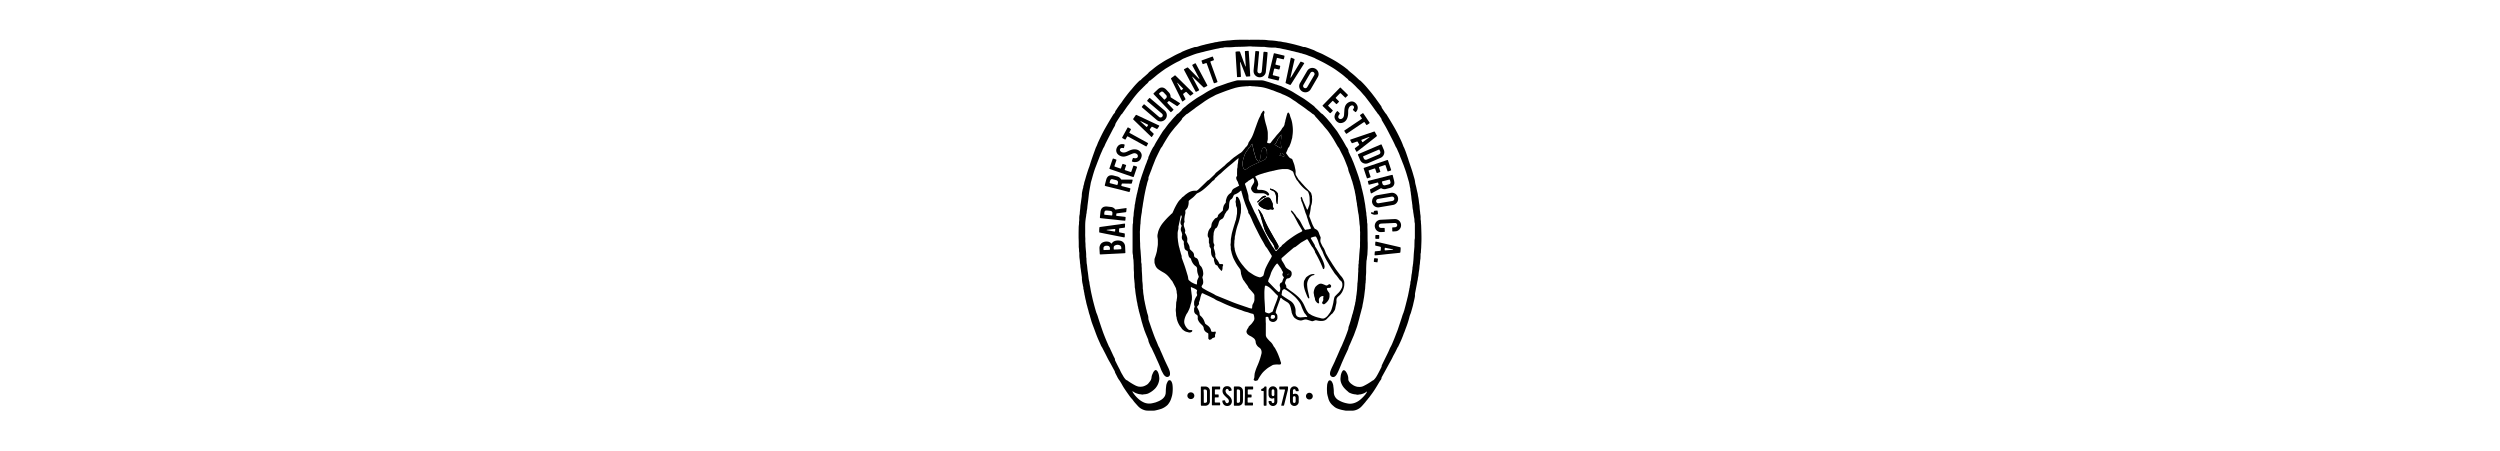 <svg xmlns="http://www.w3.org/2000/svg" viewBox="0 0 1920 346"><g id="Logo_Negro" data-name="Logo Negro"><path d="M928,260.1c0-1.05,0-2,0-3s.07-1-.88-1.52l-.78-.45a4.66,4.66,0,0,1-1.76-2.36,1.51,1.51,0,0,1-.06-.38,3.77,3.77,0,0,0-1.25-2.62c-.5-.49-1-1-1.47-1.47a8.13,8.13,0,0,1-1.87-3.09,2,2,0,0,1-.07-.77,8.54,8.54,0,0,0,0-1.43,1.7,1.7,0,0,0-.8-1.28c-.14-.09-.3-.16-.45-.25a3.39,3.39,0,0,1-1.54-2.59c0-.42,0-.86,0-1.3a2.85,2.85,0,0,1,.34-1.62.87.87,0,0,0,0-.88,3.86,3.86,0,0,1-.34-1.89c0-.35,0-.7,0-1a2.36,2.36,0,0,1,.07-.65,12.36,12.36,0,0,1,1.67-3.79c0-.07.09-.15.14-.21a1.57,1.57,0,0,0,.33-1.68,3.2,3.2,0,0,1,0-2.3,1,1,0,0,0,.06-.25.75.75,0,0,0-.27-.7c-.39-.27-.79-.53-1.2-.77a6.36,6.36,0,0,0-.7-.33c-.71-.34-1.46-.56-2.14-1-.17-.1-.46.11-.46.32s0,.26,0,.38c.13,1,.27,2.06.4,3.1l.12.89a3.42,3.42,0,0,0,.06.65,14.35,14.35,0,0,1,.21,3.87,1.26,1.26,0,0,1,0,.39,28.45,28.45,0,0,1-.88,3.53,3.92,3.92,0,0,0-.22.74,15,15,0,0,1-1.52,4.26,11.41,11.41,0,0,1-1.51,2.57c-.34.75-.72,1.49-1,2.26a14.11,14.11,0,0,0-.65,2.37,6.16,6.16,0,0,0,.09,2.7,9.26,9.26,0,0,0,2.57,4.15,2.59,2.59,0,0,0,2,.79h1a.52.52,0,0,1,.43.67,1.15,1.15,0,0,1-.41.64,2.76,2.76,0,0,1-2.47.46c-.37-.11-.75-.21-1.13-.29a6.18,6.18,0,0,1-2.35-1.06c-.43-.29-.83-.63-1.23-1a1.08,1.08,0,0,1-.36-.38,11.42,11.42,0,0,0-1.38-1.87,17.05,17.05,0,0,1-2.4-5.15,5,5,0,0,1-.25-1.26,2.44,2.44,0,0,0-.15-.76,6.22,6.22,0,0,1-.31-2.05,15.82,15.82,0,0,0-.14-1.94,9.53,9.53,0,0,1,0-2.72,12.37,12.37,0,0,0,.12-1.82c0-.69.06-1.38.09-2.07a4.91,4.91,0,0,1,.28-1.66,2.25,2.25,0,0,0,.1-.64,3.86,3.86,0,0,1,.09-.77,12.71,12.71,0,0,0,.2-3.74,10.07,10.07,0,0,1-.31-2.44,2.75,2.75,0,0,0-.15-.63,5.26,5.26,0,0,1-.21-.75,3.83,3.83,0,0,0-.52-1.59c-.74-1.42-1.48-2.84-2.24-4.26a3.09,3.09,0,0,0-.94-1.22,1.68,1.68,0,0,1-.39-.51,23.4,23.4,0,0,0-2-2.52,14.57,14.57,0,0,0-3.77-2.95,42.65,42.65,0,0,1-3.65-2.26,6.51,6.51,0,0,1-2.68-3.71c0-.16-.13-.31-.19-.48a4.91,4.91,0,0,1-.28-1.66c0-.52,0-1,0-1.56a3.92,3.92,0,0,1,.28-1.39,45.7,45.7,0,0,0,1.41-4.58,9.34,9.34,0,0,0,.31-1.66c.11-1.12.37-2.22.5-3.34a9.22,9.22,0,0,0,.09-1.17q0-1.37,0-2.73a13,13,0,0,0-.2-2.06,7.21,7.21,0,0,1,.11-3.1c.2-.75.29-1.53.56-2.27a20.71,20.71,0,0,1,3.36-6,59.59,59.59,0,0,1,5.59-6c.28-.26.54-.56.82-.82a4.09,4.09,0,0,1,.61-.49.84.84,0,0,0,.35-.35c.26-.55.52-1.1.77-1.65a45.32,45.32,0,0,1,3.24-6.22,12.33,12.33,0,0,1,2-2.52,7.83,7.83,0,0,0,1.23-1.34,1.8,1.8,0,0,1,.58-.51,10.38,10.38,0,0,0,1.7-1.4,4.07,4.07,0,0,1,.59-.51c.63-.46,1.25-.93,1.9-1.36a9.68,9.68,0,0,1,6-1.59l.39,0,.15,0a6.65,6.65,0,0,0,1.74-1.3c2.05-1.93,4.1-3.87,6.09-5.87a4,4,0,0,1,1.34-1,2.83,2.83,0,0,0,.7-.56q1.8-1.69,3.59-3.4a2.59,2.59,0,0,0,.53-.57,6.51,6.51,0,0,1,1.71-1.76c.39-.34.8-.66,1.2-1l1.4-1.16c1-.75,1.82-1.6,2.82-2.31a5.77,5.77,0,0,0,.83-.81,19.41,19.41,0,0,1,2.64-2.32,8,8,0,0,0,.9-.74c.89-.9,1.89-1.66,2.84-2.48a6.4,6.4,0,0,1,.51-.4c1.55-1,3-2.21,4.61-3.16a6.77,6.77,0,0,0,1.78-1.5c.65-.75,1.28-1.53,1.91-2.3a4.61,4.61,0,0,1,1.13-1.24,5.86,5.86,0,0,0,1.5-2.68,2.11,2.11,0,0,1,.37-.82l1.55-2.41a18.34,18.34,0,0,0,1.25-2.41c1-2.25,1.71-4.63,2.58-6.94.4-1.05.74-2.12,1.15-3.17.27-.68.51-1.37.78-2.06a24,24,0,0,1,1.35-2.8,3.46,3.46,0,0,0,.47-1.2,2.47,2.47,0,0,1,.49-1c.43-.6.81-1.23,1.22-1.84.2-.3.49-.3.76,0a1.15,1.15,0,0,1,.38.8,2.39,2.39,0,0,1-.21,1.27,1.47,1.47,0,0,0-.13,1,38.17,38.17,0,0,0,.78,4.48c.28,1.13.58,2.26.93,3.37.42,1.37.71,2.77,1,4.17a11.44,11.44,0,0,1,.2,2.19c0,1.17,0,2.34,0,3.51a7.67,7.67,0,0,1-.45,2.81c-.19.49,0,.83.54,1l.25.06c1.44.2,1.52.28,2.41-1,.66-.91,1.38-1.77,2.11-2.63.33-.4.69-.79,1-1.22a22.75,22.75,0,0,1,2-2.35c.44-.48.86-1,1.28-1.47l.74-.9a5.75,5.75,0,0,0,.69-1,6.53,6.53,0,0,1,1.19-1.69,4.64,4.64,0,0,0,1.17-2.56,6,6,0,0,1,.37-1.5,1.24,1.24,0,0,0,.09-.38,7.67,7.67,0,0,1,.39-1.77c.31-1.22.63-2.43,1-3.65a2.72,2.72,0,0,1,.64-1.25.45.45,0,0,1,.59,0A2.29,2.29,0,0,1,990,87a3.27,3.27,0,0,1,.61,1.29,18.17,18.17,0,0,0,.86,2.71,21.78,21.78,0,0,1,1.06,4.28c.13.94.25,1.89.32,2.84a25.87,25.87,0,0,1-.25,6.09,6.48,6.48,0,0,0-.09.77,6.4,6.4,0,0,1-.36,1.78c-.17.49-.28,1-.41,1.5a18,18,0,0,1-1,2.94c-.17.35-.28.73-.44,1.08a1.83,1.83,0,0,1-.38.67,3.5,3.5,0,0,0-.94,1.53,18.53,18.53,0,0,1-1.09,2.5,2.44,2.44,0,0,0-.1.24.72.72,0,0,0,.11.74c.57.66,1,1.38,1.55,2.09.23.31.51.59.77.88a2.3,2.3,0,0,0,1.07.71,4.78,4.78,0,0,1,.48.19,1.49,1.49,0,0,1,.88.91c.48,1.44,1.12,2.82,1.51,4.28.13.46.2.93.3,1.4.16.76.33,1.52.48,2.28A9.1,9.1,0,0,1,995,133a3,3,0,0,0,.43,1.74c.53.89,1.06,1.78,1.6,2.67a4.47,4.47,0,0,0,1.18,1.38,1.54,1.54,0,0,1,.35.37c1,1.29,2.12,2.41,3.17,3.63.73.85,1.56,1.62,2.35,2.42l2.11,2.13a3.36,3.36,0,0,1,1.06,2,4.17,4.17,0,0,0,.2.75,2.9,2.9,0,0,1,.17,1.4,2.41,2.41,0,0,0,0,.65,2.32,2.32,0,0,1,.07.38,6.19,6.19,0,0,1,0,1.29,12.82,12.82,0,0,1-.35,2.83.61.61,0,0,0,0,.12c-.19.58-.42,1.14-.55,1.73s-.12,1.12-.2,1.68a42.31,42.31,0,0,1-1,5.34,1.13,1.13,0,0,0,0,.77l.08.24c.58,1.31,1,2.67,1.55,4a28.63,28.63,0,0,0,1.14,2.76c.32.61.65,1.22,1,1.83a1.56,1.56,0,0,0,.85.77,4.49,4.49,0,0,1,2.54,2.62,4.89,4.89,0,0,1,.2.48,17.68,17.68,0,0,0,1.15,2.9,1.68,1.68,0,0,1,.14,1c-.05.43-.13.86-.17,1.29a4.44,4.44,0,0,0,.43,2.53c.37.73.69,1.49,1.06,2.22a5,5,0,0,0,.55.88,8.21,8.21,0,0,1,1.09,1.91c.35.84.73,1.67,1,2.54a3.19,3.19,0,0,0,.33.7c1.18,2.07,2.37,4.14,3.68,6.13.45.69.86,1.4,1.3,2.1l.94,1.4.94,1.41c.14.21.27.44.42.65,1.09,1.46,2.17,2.93,3.26,4.38.29.38.61.74.93,1.09a10.33,10.33,0,0,1,2.14,3.53,3,3,0,0,1,.26,1,15.52,15.52,0,0,1-.07,3,14.64,14.64,0,0,1-1.66,4.77,9,9,0,0,1-.5.76c-.22.31-.44.63-.69.93a9.26,9.26,0,0,1-1.72,1.59,3.88,3.88,0,0,0-1.15,1.54,2.84,2.84,0,0,0-.2,1,7.18,7.18,0,0,0,0,1,7,7,0,0,1-.22,2.32c-.26,1.14-.54,2.27-.72,3.43a4.54,4.54,0,0,1-.7,1.67c-.31.51-.68,1-1,1.48a2.74,2.74,0,0,1-1,1c-.22.1-.38.35-.56.53l-1.81,1.86c-.4.4-.82.78-1.18,1.22a5,5,0,0,1-3.27,1.68,11.35,11.35,0,0,1-3.49-.12c-.51-.08-1-.2-1.53-.31a1.87,1.87,0,0,0-1.14.11,15,15,0,0,1-1.47.51,1.62,1.62,0,0,1-1,0l-3.23-1a4.24,4.24,0,0,0-2.79,0,17.39,17.39,0,0,1-1.88.51,1.59,1.59,0,0,1-.65,0,7.29,7.29,0,0,1-2.84-.84l-1.2-.77a4.87,4.87,0,0,1-1.26-1.3,13.8,13.8,0,0,1-1.44-3.18,1.47,1.47,0,0,1-.08-.51,3.54,3.54,0,0,0-.19-1c-.13-.46-.19-.93-.29-1.4a14.7,14.7,0,0,0-.83-2.72,5.09,5.09,0,0,0-2-2.29c-.88-.54-1.78-1.08-2.66-1.63a10.54,10.54,0,0,1-1.16-.82,8.53,8.53,0,0,1-.7-.77c-.19-.2-.72-.1-.78.17a17,17,0,0,1-.74,2.07c-.63,1.7-1.22,3.43-1.88,5.12a23,23,0,0,0-.94,3.24,1.16,1.16,0,0,0,.37,1.29,2.81,2.81,0,0,1,.88,2c.05.39,0,.78.05,1.17a3.05,3.05,0,0,1-1.18,2.49,3.27,3.27,0,0,1-2.54.82,4.12,4.12,0,0,1-2.24-1,1.62,1.62,0,0,1-.38-.52c-.17-.4-.3-.81-.43-1.22-.07-.2-.08-.43-.15-.63a.73.73,0,0,0-.65-.55,6.79,6.79,0,0,0-.78,0c-.48,0-.71.15-.7.7.05,1.39,0,2.78.12,4.16.05.52,0,1,0,1.56,0,2.39,0,4.77,0,7.16a4.08,4.08,0,0,0,.86,2.65,23.38,23.38,0,0,0,1.53,1.77,9.6,9.6,0,0,0,1,1,9.74,9.74,0,0,1,2.29,3,6.08,6.08,0,0,0,1,1.5,3.6,3.6,0,0,1,.56.87c.46.84.92,1.67,1.33,2.53s.69,1.5,1,2.26c.37.92.71,1.86,1.06,2.79s.57,2.09,1,3.09a1.46,1.46,0,0,1,0,.9.82.82,0,0,1-.71.66,10.18,10.18,0,0,1-1.56,0,14.82,14.82,0,0,0-3,.16,3.59,3.59,0,0,0-1.59.54c-.84.53-1.7,1-2.56,1.53a16,16,0,0,0-1.87,1.4c-.63.53-1.25,1.07-1.85,1.64a15.52,15.52,0,0,0-2.08,2.49,29.48,29.48,0,0,0-2.37,3.87,1.07,1.07,0,0,1-.87.69.66.66,0,0,0-.25.07,1.77,1.77,0,0,1-1.94-.27.64.64,0,0,1-.27-.68c0-.17.11-.33.17-.49a5.13,5.13,0,0,0,.36-1.77c0-.74.13-1.47.2-2.2a2.33,2.33,0,0,1,.08-.38,38.27,38.27,0,0,1,2-5.63,52.89,52.89,0,0,0,2.15-5.7c.36-1.2.69-2.42,1-3.64a5.07,5.07,0,0,0-.51-3.41,1.61,1.61,0,0,0-.39-.51,5.65,5.65,0,0,0-1-.84,5.43,5.43,0,0,1-1.7-1.74,4.77,4.77,0,0,1-.87-2.42,4.09,4.09,0,0,0-1.92-3.22,11,11,0,0,0-2.44-1.48,6.9,6.9,0,0,1-1.49-1,3.06,3.06,0,0,1-1.14-1.82,1.5,1.5,0,0,1,0-.89,6.5,6.5,0,0,1,.94-2,3.13,3.13,0,0,0,.62-1.13,1.26,1.26,0,0,1,.43-.63c.38-.36.74-.74,1.12-1.09a10,10,0,0,0,1.67-2q.21-.31.45-.63a3.57,3.57,0,0,0,.7-2.94,6.48,6.48,0,0,1-.1-.77,4.94,4.94,0,0,0-.54-1.72.49.49,0,0,0-.41-.29,17.87,17.87,0,0,1-3.36-1c-.36-.13-.73-.25-1.11-.35a18.31,18.31,0,0,1-3.82-1.23,4,4,0,0,0-.73-.27c-1.34-.38-2.63-.86-3.93-1.35-.77-.28-1.56-.52-2.32-.82-1.77-.7-3.55-1.39-5.29-2.15-1.51-.65-3-1.38-4.48-2.07-.59-.27-1.2-.49-1.79-.75a11.07,11.07,0,0,1-2.4-1.28,8.18,8.18,0,0,0-1.59-.88c-1.71-.84-3.4-1.7-5.16-2.45-.79-.33-1.56-.74-2.34-1.12a1.11,1.11,0,0,0-.36-.13.76.76,0,0,0-.36.08,1,1,0,0,0-.46.61c-.24.65-.47,1.3-.67,2a10.51,10.51,0,0,0-.3,1.26,11.86,11.86,0,0,1-.89,2.84,1.05,1.05,0,0,0-.06.76,1.48,1.48,0,0,1-.3,1.34,7.83,7.83,0,0,1-.86,1.13.82.82,0,0,0-.12,1.07c.32.62.62,1.24.93,1.86a6.28,6.28,0,0,1,.27.59,6.08,6.08,0,0,1,.51,2c0,.22.09.43.09.65a1.36,1.36,0,0,0,.59,1.09,12.16,12.16,0,0,1,1,1A9.82,9.82,0,0,1,925,247c.15.41.3.81.44,1.22a1.24,1.24,0,0,0,.45.62c.49.37,1,.73,1.48,1.07a7.17,7.17,0,0,1,1.59,1.52,5.67,5.67,0,0,1,1.19,2.71.75.75,0,0,0,.71.64,4.65,4.65,0,0,0,2.19-.12c.26-.09.48.07.59.36a1,1,0,0,1,.07.63,1.46,1.46,0,0,1-.12.37,3.7,3.7,0,0,0-.43,2.14,1.63,1.63,0,0,1,0,.38.74.74,0,0,1-.43.61c-.32.13-.65.24-1,.34a2,2,0,0,0-1.07.69,1.46,1.46,0,0,1-1.08.63,1.64,1.64,0,0,0-.38.1.6.6,0,0,1-.77-.29C928.32,260.47,928.18,260.31,928,260.1Zm.92-70.66c0-.42-.05-.9-.05-1.37a2,2,0,0,0-.2-1,2,2,0,0,1-.25-1.12c0-.48,0-1,0-1.43s0-.78,0-1.17a1.38,1.38,0,0,0-.28-.85,5.21,5.21,0,0,1-.36-.55,1.59,1.59,0,0,1-.21-.6,6.63,6.63,0,0,1,.19-2.58,4.14,4.14,0,0,0,.15-.63,3.73,3.73,0,0,1,.34-1,7.85,7.85,0,0,1,1.59-2.36,1.06,1.06,0,0,0,.26-.43,6.26,6.26,0,0,0,.29-1.39,5.85,5.85,0,0,1,.82-2.58A13.78,13.78,0,0,1,933,168a1.11,1.11,0,0,1,.84-.53c.73-.32,1.43-.66,1.48-1.61a.93.93,0,0,1,0-.13,3.55,3.55,0,0,1,1.09-1.57c.87-.72,1.68-1.51,2.51-2.27a.39.39,0,0,0,.08-.1,2.72,2.72,0,0,0,.21-.46,1.26,1.26,0,0,0,0-.39,10.65,10.65,0,0,1,.57-2.79,2.76,2.76,0,0,1,.39-.81c.3-.48.61-1,1-1.4a1.45,1.45,0,0,0,.3-1,4,4,0,0,1,.34-2c.06-.15.07-.34.12-.5A7.29,7.29,0,0,1,944.1,149c.33-.28.69-.52,1-.77a1.62,1.62,0,0,0,.76-1,4,4,0,0,1,2.14-2.65c.84-.44,1.67-.9,2.51-1.35l.91-.5a.36.36,0,0,0,.13-.56,9.6,9.6,0,0,1-.63-1.56,6.16,6.16,0,0,0-.77-1.78,4.39,4.39,0,0,1-.71-1.93,1.52,1.52,0,0,1,.19-1.12c.09-.15.17-.3.27-.45a1.08,1.08,0,0,0,.2-.74c-.11-1.38,0-2.77,0-4.15a4,4,0,0,1,.15-1.29,4.07,4.07,0,0,0,.19-1.15,12.24,12.24,0,0,1,.34-2.83,2.18,2.18,0,0,0,.06-.52,13.62,13.62,0,0,1,.38-2.69c0-.11,0-.24-.06-.37-.13,0-.28,0-.36.08-.27.22-.49.5-.77.71-1.3,1-2.5,2.14-3.76,3.2-.83.69-1.68,1.36-2.51,2.05-1.93,1.62-3.83,3.26-5.63,5a8.77,8.77,0,0,1-1.08.94,20.93,20.93,0,0,0-2.26,2c-.32.3-.62.61-1,.88a2.94,2.94,0,0,0-.82,1,2.46,2.46,0,0,1-1.25,1.25,2.45,2.45,0,0,0-.71.57c-.78.75-1.48,1.57-2.28,2.31-1.62,1.49-3.2,3-5,4.37a18.66,18.66,0,0,1-4,2.39,2.68,2.68,0,0,0-1,.74c-.41.45-.83.88-1.25,1.33a14.43,14.43,0,0,1-1.92,1.74c-.8.59-1.56,1.23-2.34,1.86a.8.8,0,0,0-.31.68c0,.13,0,.26,0,.39a10.4,10.4,0,0,1-.7,3.94,3.69,3.69,0,0,1-.78,1.34c-.3.32-.57.65-.86,1a.92.92,0,0,0-.28.83,4.92,4.92,0,0,1-.12,2.44,20.15,20.15,0,0,0-.46,2.69,7.71,7.71,0,0,0,0,2.71,1,1,0,0,1-.17.87,1.51,1.51,0,0,0-.3.7,5.75,5.75,0,0,0,.25,2.82c.25.6.41,1.23.62,1.85a3,3,0,0,1,.06,1.66c0,.13-.07.25-.1.38a.94.94,0,0,0,.1.75c.07.11.13.22.21.33a10.7,10.7,0,0,1,1.23,2.71,4.19,4.19,0,0,1,.23,1.4c0,.56,0,1.12-.08,1.69a1.7,1.7,0,0,0,.28,1.11,9.6,9.6,0,0,1,.65,1.12,6.57,6.57,0,0,1,1,3.45.86.86,0,0,0,.32.69c.62.59,1.23,1.21,1.87,1.79a3.76,3.76,0,0,1,1.13,2.42c0,.21,0,.43.05.65a1.71,1.71,0,0,0,.88,1.36,3.56,3.56,0,0,0,.59.28,2.64,2.64,0,0,1,1.59,1.61c.15.35.27.73.39,1.1a15.12,15.12,0,0,1,.42,1.5,3.57,3.57,0,0,0,1.13,2,4,4,0,0,1,.8,1,9.65,9.65,0,0,1,1.16,3.95,5.53,5.53,0,0,1-.41,3.18,1.55,1.55,0,0,0-.09,1,4.15,4.15,0,0,0,.16.63,9.45,9.45,0,0,1,.38,2.69,3.36,3.36,0,0,1-.57,2c-.19.29-.38.58-.56.88a.81.81,0,0,0,0,.74,2.15,2.15,0,0,0,1,1.11c1.68,1,3.36,2,5.12,2.82,1,.47,1.94,1,2.9,1.46a4.41,4.41,0,0,1,.79.46,6.88,6.88,0,0,0,1.71.92l6.38,2.59,3,1.22c1.52.61,3,1.25,4.58,1.83,2.47.93,5,1.75,7.48,2.61,1,.35,2.06.66,3.06,1.07a15.42,15.42,0,0,0,2.13.53.57.57,0,0,0,.13,0,.4.4,0,0,0,.38-.29c.06-.6.14-1.21.18-1.81a2.28,2.28,0,0,1,.26-1c.21-.38.42-.76.61-1.15a6.13,6.13,0,0,0,.75-2.46c0-1,0-2.08,0-3.12a2.59,2.59,0,0,0-.63-1.67c-1-1.28-2.14-2.5-3.24-3.72a3.45,3.45,0,0,1-1-1.62c-.36-.54-.68-1.11-1.09-1.61-.63-.78-1.18-1.6-1.74-2.43a3.25,3.25,0,0,0-.45-.63,2.86,2.86,0,0,1-.71-1.08c-.24-.55-.45-1.12-.69-1.67s-.33-1.16-.54-1.73a3.62,3.62,0,0,1-.25-1.26,5.16,5.16,0,0,0-.08-.78c-.1-.6-.21-1.19-.31-1.79l-.88-1.28c-.15-.21-.29-.43-.46-.63a32.72,32.72,0,0,1-3-4.84,20.19,20.19,0,0,1-1.82-4.15c-.17-.54-.35-1.06-.5-1.61-.2-.71-.28-1.45-.51-2.14a6.41,6.41,0,0,1-.26-1.79c0-.35,0-.69,0-1a5.9,5.9,0,0,0-.11-1,3.25,3.25,0,0,1,0-1.42,16.49,16.49,0,0,0,.16-2.33,9,9,0,0,1,.11-1.81c.15-.77.26-1.54.39-2.31a24.52,24.52,0,0,1,.5-2.41c.59-2.17,1.23-4.33,1.9-6.48.33-1,.57-2.08,1-3.08a1.69,1.69,0,0,0,.07-.38c.09-.47.16-.94.27-1.41.2-.88.22-1.8.48-2.68a.49.49,0,0,0,0-.12,30.12,30.12,0,0,0,0-4,2.3,2.3,0,0,0-.24-1c-.13-.22-.17-.5-.28-.73a2.88,2.88,0,0,1-.28-1.38,5.43,5.43,0,0,0-.18-1.55,2.42,2.42,0,0,1,0-1.41,5.5,5.5,0,0,0,.19-1.93c0-.22,0-.43,0-.65a.58.58,0,0,1,.52-.5,1.1,1.1,0,0,1,1.13.46,10.52,10.52,0,0,1,1.55,3.13c.24.88.41,1.77.61,2.65a1.18,1.18,0,0,1,0,.26c0,1,.13,1.9.11,2.86,0,.61-.1,1.21-.1,1.81a6.85,6.85,0,0,1-.25,2.06,7,7,0,0,0-.19,1,37.84,37.84,0,0,1-1,4.31c-.18.66-.38,1.32-.62,2a46.32,46.32,0,0,0-2.26,8.52,3.38,3.38,0,0,1-.14.63,7.18,7.18,0,0,0-.26,1.67,9,9,0,0,1-.25,2.19,2.28,2.28,0,0,0-.05.64,16,16,0,0,1-.09,2.08,5.09,5.09,0,0,0,0,.78c0,.43,0,.86.08,1.29a1.91,1.91,0,0,0,.08.64,5.67,5.67,0,0,1,.22,1.41c0,.22,0,.43.1.64a24.5,24.5,0,0,0,1.42,4.18,30.79,30.79,0,0,0,4.84,7.66,5.08,5.08,0,0,1,.41.51,21.59,21.59,0,0,0,2.15,2.43c.39.41.81.79,1.19,1.21a5.27,5.27,0,0,0,1,.82l2.4,1.55a16,16,0,0,0,5.84,2.52l.46-.14a5,5,0,0,0,1.73-.87,1.56,1.56,0,0,0,.66-1.07c0-.39.22-.75.29-1.13a19.63,19.63,0,0,1,1.73-5c.85-1.76,1.77-3.47,2.75-5.16.35-.6.69-1.2,1-1.8a6.53,6.53,0,0,0,.35-.7,1,1,0,0,0,0-.88l-.06-.11c-1.17-1.87-2.33-3.75-3.5-5.63a1.23,1.23,0,0,0-.24-.31,6.54,6.54,0,0,1-1.41-2c-.59-1.06-1.14-2.14-1.77-3.18-1.34-2.23-2.54-4.53-3.69-6.86l-.58-1.16c-.49-1-1-1.92-1.47-2.9-.77-1.64-1.6-3.26-2.27-5-.4-1-.88-2-1.34-2.95a9.25,9.25,0,0,0-1.22-2.14,1.74,1.74,0,0,1-.43-1.2,2.6,2.6,0,0,0-.27-1.12c-.85-2.17-1.78-4.32-2.5-6.54-.54-1.65-1.11-3.28-1.57-5-.15-.54-.28-1.09-.42-1.63a8.08,8.08,0,0,1-.47-1.75s0-.08-.05-.12a.32.32,0,0,0-.5-.2c-.2.16-.41.32-.6.5a10.81,10.81,0,0,1-2.32,1.64,14.77,14.77,0,0,1-1.77.8,1.15,1.15,0,0,0-.72.69c-.2.47-.44.93-.65,1.41a3,3,0,0,1-1.32,1.55,2.29,2.29,0,0,0-1,1.3,7.47,7.47,0,0,0-.4,1.63,20.58,20.58,0,0,0-.16,2.59,5.34,5.34,0,0,1-.55,2.26,2,2,0,0,1-.63.81,3.82,3.82,0,0,0-1.07,1.29,11.64,11.64,0,0,1-.77,1.2,2.66,2.66,0,0,0-.4.81,8.6,8.6,0,0,1-.86,2,2.69,2.69,0,0,1-1.37,1.31,4.27,4.27,0,0,0-.89.53,2.43,2.43,0,0,0-1,1.19,9.6,9.6,0,0,0-.56,1.72,9.66,9.66,0,0,1-1.15,2.75,1.79,1.79,0,0,1-.83.8,1.67,1.67,0,0,0-.94,1.17,7.18,7.18,0,0,1-.27.73,7.1,7.1,0,0,0-.58,2.91,2.8,2.8,0,0,1-.08.64c0,.3-.08.61-.08.91,0,1.25,0,2.51,0,3.76a4.26,4.26,0,0,0,.51,2.12,1.42,1.42,0,0,1,.05,1.47,1.21,1.21,0,0,0-.08.25,3.15,3.15,0,0,0,.08,2.16c.11.24.15.5.24.74a18.44,18.44,0,0,1,.54,2.4,2.85,2.85,0,0,1,.08,1.53,1.3,1.3,0,0,0,0,.52,5.68,5.68,0,0,0,1,2.39,12.74,12.74,0,0,1,2.08,3.42.75.75,0,0,0,.62.43,1.7,1.7,0,0,0,.39,0c.39,0,.78,0,1.17,0a.78.78,0,0,1,.74,1.07.65.65,0,0,1,0,.13,2.65,2.65,0,0,0-.37,1.61,5.37,5.37,0,0,1-.51,2.26.41.41,0,0,1-.47.08,1.74,1.74,0,0,1-.29-.25c-.23-.26-.44-.54-.68-.79a8.8,8.8,0,0,1-1.8-2.52,1.15,1.15,0,0,0-.64-.62,2.28,2.28,0,0,1-.36-.15,1.75,1.75,0,0,1-1.15-1.3c-.26-.37-.21-.84-.39-1.23a4.72,4.72,0,0,1-.36-2,1.2,1.2,0,0,0,0-.38,1.5,1.5,0,0,0-.22-.46,2.1,2.1,0,0,0-.37-.36,5.29,5.29,0,0,1-1.51-3.36,11.41,11.41,0,0,1-.15-2.33,3.08,3.08,0,0,0-.86-2.36A4,4,0,0,1,928.94,189.44Zm62.55-27.77a1,1,0,0,1,.61.19,4.91,4.91,0,0,1,1.3,1.27,8.07,8.07,0,0,0,.7.93,5.62,5.62,0,0,1,.95,1.23,9.5,9.5,0,0,0,1.48,2,13.82,13.82,0,0,1,2.29,3.14c.64,1.18,1.23,2.39,1.88,3.57.37.68.79,1.34,1.2,2a2.08,2.08,0,0,0,.35.38.47.47,0,0,0,.48.14,6.87,6.87,0,0,1,1.91-.36,11.27,11.27,0,0,0,1.88-.48.38.38,0,0,0,.21-.14.28.28,0,0,0,.11-.21,2.19,2.19,0,0,0-.14-.5c-.76-1.74-1.45-3.52-2-5.33a21.73,21.73,0,0,0-.95-2.82,4.25,4.25,0,0,0-.42-1.49,5.9,5.9,0,0,0-.48-1.2,4.56,4.56,0,0,1-.35-1c-.43-1.31-.82-2.64-1.28-3.95s-.85-2.72-1.43-4a3.64,3.64,0,0,1-.5-1.85c0-.16-.12-.32-.18-.48a1.34,1.34,0,0,1,.18-1.46.25.25,0,0,1,.33,0,3.2,3.2,0,0,1,.58,1.15c.23.61.4,1.24.66,1.83.87,2,1.77,4.05,2.66,6.07.06.12.12.23.17.35a.46.46,0,0,0,.37.32c.11,0,.32-.16.37-.31.33-.94.63-1.89,1-2.81a6.07,6.07,0,0,0,.45-2.41c0-1.17-.07-2.34-.09-3.51a12.61,12.61,0,0,0-.83-3.79,2.93,2.93,0,0,0-1.22-1.63c-.22-.15-.42-.31-.63-.47a26.25,26.25,0,0,1-3.18-2.87,28.72,28.72,0,0,1-2.87-3.53,4.14,4.14,0,0,0-.9-1.1,1.26,1.26,0,0,1-.32-.4,36.85,36.85,0,0,1-1.86-3.85c-.22-.61-.43-1.23-.63-1.85a1.79,1.79,0,0,0-.78-1,14.77,14.77,0,0,0-2.8-1.36,4.25,4.25,0,0,0-1.28-.22c-1.13,0-2.25,0-3.38,0a2.58,2.58,0,0,0-.39,0c-1.07.17-2.14.26-3.21.48s-2,.42-3,.7a2.88,2.88,0,0,1-.63.15c-.83,0-1.57.51-2.41.46a.24.24,0,0,0-.12,0c-.65.4-1.45.29-2.1.66-.6.07-1.16.35-1.75.44s-1.15.38-1.73.53a30.82,30.82,0,0,0-4.05,1.41c-.52.21-1,.47-1.52.72a.34.34,0,0,0-.12.34,3.73,3.73,0,0,0,.16.35l1.54,2.85a1.28,1.28,0,0,1,.11.24c.13.59.27,1.18.38,1.77a2.88,2.88,0,0,1-.2,1.66c-.21.47-.39,1-.57,1.45a1.5,1.5,0,0,0,.05,1.14.8.8,0,0,0,.45.45,3.3,3.3,0,0,0,.62.15c.57,0,1.13,0,1.69,0a10.54,10.54,0,0,1,3.55.71,5.45,5.45,0,0,1,2.66,2.19,1.58,1.58,0,0,1,.16.35.5.5,0,0,1,0,.5,5.58,5.58,0,0,1-.53.56.69.69,0,0,1-.74,0l-.2-.16a7.73,7.73,0,0,0-1-.84,12.39,12.39,0,0,0-1.19-.49,2.24,2.24,0,0,0-1-.21h-2.08c-1.13,0-2.26,0-3.38,0a3.3,3.3,0,0,1-2.32-1,5.44,5.44,0,0,1-1.33-2.21,1.39,1.39,0,0,1,0-.9,8,8,0,0,1,.9-2c.37-.53.7-1.1,1-1.64a2.92,2.92,0,0,0,.42-1.87,4.63,4.63,0,0,0-.43-1.49c-.3-.66-.3-.67-.9-.32l-.89.53a10.59,10.59,0,0,1-1.88,1.14.9.9,0,0,0-.41.31,5,5,0,0,1-1.11.89,8.67,8.67,0,0,0-.84.62c-.72.69-.76.61-.41,1.54.14.37.28.73.4,1.1.59,1.86,1.16,3.72,1.67,5.6a10.25,10.25,0,0,1,.46,2.8,7.31,7.31,0,0,0,.77,3.14c1.14,2.43,2.27,4.87,3.41,7.3a18.13,18.13,0,0,0,1,2,15.17,15.17,0,0,1,1.17,2.31c.12.28.25.55.38.83l2.46,5c.73,1.47,1.42,3,2.19,4.42,1.61,3,3.13,6.09,4.82,9.07.49.86,1,1.69,1.52,2.57a8.32,8.32,0,0,0,1.23,1.82,5.54,5.54,0,0,1,.5.76c.39.57.78,1.15,1.18,1.71a1.59,1.59,0,0,0,.39.34.33.33,0,0,0,.24,0,1.23,1.23,0,0,0,.31-.24c.57-.59,1.12-1.2,1.7-1.79a3.82,3.82,0,0,1,1.06-.94,2.48,2.48,0,0,0,1.19-1.16,3.19,3.19,0,0,1,1-1,15,15,0,0,0,1.5-1.24,25.67,25.67,0,0,1,2.91-2.39c.31-.24.62-.47.94-.69,1.32-.91,2.62-1.86,4-2.73a36.64,36.64,0,0,1,4-2.24c.35-.17.69-.35,1-.55a.82.82,0,0,0,.42-.64,3.23,3.23,0,0,0-.15-.34c-.64-1.08-1.27-2.17-1.93-3.23-.81-1.28-1.51-2.63-2.21-4-.84-1.61-1.69-3.22-2.64-4.77a1.6,1.6,0,0,0-.3-.42,6.85,6.85,0,0,1-1.27-1.79A.91.91,0,0,1,991.49,161.67Zm39.44,57.13a3.81,3.81,0,0,0-.28-1.88,2.41,2.41,0,0,0-1-1.36,3.87,3.87,0,0,1-1.15-1.2c-.51-.7-1-1.4-1.54-2.09a8.84,8.84,0,0,0-.81-1,12.24,12.24,0,0,1-1.8-2.37c-.25-.41-.52-.8-.78-1.2-1.13-1.69-2.23-3.41-3.22-5.19-.25-.45-.51-.9-.79-1.34a44.81,44.81,0,0,1-2.44-4.59c-.46-1-.87-2-1.24-3a5.33,5.33,0,0,0-.47-1.06c-.67-1-1-2.21-1.66-3.23a1.61,1.61,0,0,1-.15-.36c-.4-1.14-.85-2.27-1.18-3.44a17.8,17.8,0,0,0-1.39-3.2,1.77,1.77,0,0,0-.31-.41.68.68,0,0,0-.69-.25c-.51.12-1,.21-1.52.36s-1.06.36-1.59.54a.38.38,0,0,0-.19.43,2.24,2.24,0,0,0,.14.36c.15.27.3.53.46.79.62,1,1.25,2.08,1.85,3.13a3.94,3.94,0,0,1,.67,1.4,2.38,2.38,0,0,0,.65,1.38,2.55,2.55,0,0,1,.3.43c.8,1.34,1.61,2.67,2.31,4.06.22.43.44.85.67,1.27a46,46,0,0,1,2.6,5.38,18.24,18.24,0,0,1,.86,3,3.81,3.81,0,0,1-.27,2.16c0,.14-.24.24-.38.33a.3.3,0,0,1-.24,0,1.15,1.15,0,0,1-.45-.61c-.11-.28-.16-.58-.28-.86-.37-.88-.74-1.75-1.13-2.62a89.33,89.33,0,0,0-4.11-8.11,2.52,2.52,0,0,1-.5-1.32.83.83,0,0,0-.13-.36c-.07-.16-.17-.3-.25-.45-.26-.46-.5-.92-.77-1.36a3.79,3.79,0,0,0-1-1.33c-.06,0-.09-.14-.14-.22-1-1.59-1.91-3.19-2.88-4.78-.16-.26-.34-.5-.52-.74a.47.47,0,0,0-.58-.15l-4.26,2.48a6,6,0,0,0-.63.46c-1,.8-2.05,1.61-3.08,2.39a3.54,3.54,0,0,1-1.2.76,3,3,0,0,0-1.32.8c-1,.87-2,1.72-3,2.55-1.89,1.57-3.68,3.28-5.58,4.86a1,1,0,0,0-.35.93,3.41,3.41,0,0,0,.61,1.56,33,33,0,0,1,2.22,3.82c.06.11.1.23.17.35a3.86,3.86,0,0,0,1.17,1.37c.52.38,1.07.74,1.61,1.1.25.16.52.3.78.47a2.57,2.57,0,0,1,1.27,2.4,2.54,2.54,0,0,0,0,.39,2.52,2.52,0,0,1-.38,1.49,4,4,0,0,1-.66,1,2.79,2.79,0,0,1-1.81.9,1.58,1.58,0,0,0-1.48,1.07,11.56,11.56,0,0,0-.73,2.07,1,1,0,0,0,.05.76l.45.94a2.63,2.63,0,0,1,.41,1.86c0,.13.1.32.19.46a.78.78,0,0,0,.28.26c1.18.88,2.36,1.77,3.57,2.62a44.1,44.1,0,0,1,5,4,20.44,20.44,0,0,1,4.58,6.25c.42.91.84,1.81,1.24,2.72a15.8,15.8,0,0,0,1.9,3.25,2.88,2.88,0,0,0,1.27,1.07,2.4,2.4,0,0,1,.55.34,9.91,9.91,0,0,0,2.31,1.19,24.85,24.85,0,0,0,4.7,1.46,3.21,3.21,0,0,1,.75.21,6,6,0,0,0,2.18.27,2,2,0,0,0,.86-.25,7.66,7.66,0,0,0,2.84-2.43c.2-.27.38-.57.6-.84a10.93,10.93,0,0,0,1.91-3.37,52,52,0,0,0,1.44-5.38,26.71,26.71,0,0,1,.52-2.81,6.06,6.06,0,0,1,.33-1.25,2,2,0,0,1,.46-.77c.79-.8,1.55-1.64,2.38-2.4a11.43,11.43,0,0,0,2.49-3.45A5.18,5.18,0,0,0,1030.93,218.8ZM907.59,173.53c-.24-.42-.49-.83-.7-1.25a1.7,1.7,0,0,1-.21-.61,5.28,5.28,0,0,1,.16-2.31c.24-.7.29-1.44.58-2.12a2,2,0,0,0-.09-1.65.2.2,0,0,0-.06-.11c-.07,0-.15-.11-.22-.1a.23.23,0,0,0-.18.13,22.79,22.79,0,0,0-.53,2.28c-.24,1.67-.75,3.29-1,5a1.78,1.78,0,0,1-.14.5,2.77,2.77,0,0,0-.16,1.14,6.46,6.46,0,0,1-.22,2.19,10.71,10.71,0,0,0-.39,3.47c0,.56,0,1.13,0,1.69,0,.39,0,.78.07,1.17l.15,1.55c0,.3.06.6.1.9q.11.7.24,1.41a19.43,19.43,0,0,0,.77,3.54,2.8,2.8,0,0,1,.17.63,12,12,0,0,0,.45,1.76c.16.53.29,1.08.44,1.62a12.81,12.81,0,0,0,.43,1.37,3.93,3.93,0,0,1,.28,1.51,2.78,2.78,0,0,0,.13,1c.43,1.13.81,2.28,1.24,3.42,1.15,3,2.08,6.14,3,9.25a13.54,13.54,0,0,1,.66,3,2.07,2.07,0,0,0,.91,1.65c.43.3.8.67,1.23,1a18.86,18.86,0,0,0,4,1.87H919c.09,0,.27-.14.27-.23,0-.69.05-1.39.09-2.08a2.2,2.2,0,0,1,.12-.76c.29-.72.59-1.43.94-2.12a1.48,1.48,0,0,0,.07-1.37c-.21-.44-.32-.9-.48-1.34a10.66,10.66,0,0,1-.62-3.31c0-.26,0-.52,0-.78a2.44,2.44,0,0,0-1.1-2,5.56,5.56,0,0,1-1.28-1.08,10.06,10.06,0,0,1-1.52-2.26,10.67,10.67,0,0,1-.81-2.19.71.71,0,0,0-.36-.51,3.34,3.34,0,0,1-1.58-2.42,11.78,11.78,0,0,1-.44-2.28,1.23,1.23,0,0,0-.85-1.19,2.88,2.88,0,0,1-1.8-2.22,6.74,6.74,0,0,1-.14-.9,4.43,4.43,0,0,0-.1-.9,5.76,5.76,0,0,1-.22-2.18,1.84,1.84,0,0,0-.69-1.72.81.81,0,0,1-.18-.19,3.37,3.37,0,0,1-.69-1.92,8.52,8.52,0,0,1,.17-1.67,2.25,2.25,0,0,0-.1-1.65,2,2,0,0,1-.1-.51,3,3,0,0,0-.22-.59A3.78,3.78,0,0,1,907,175c.08-.24.1-.51.19-.75A5.81,5.81,0,0,1,907.59,173.53Zm65.49-55.46h0c0-.43,0-.87,0-1.29a6.11,6.11,0,0,0-.88-2.69,2.38,2.38,0,0,0-.9-.91.48.48,0,0,0-.37,0,3.38,3.38,0,0,0-1.59,1.47,11.2,11.2,0,0,0-.78,2.33c0,1-.28,2-.36,3a9.46,9.46,0,0,1-1,3.59.47.47,0,0,1-.32.2.8.8,0,0,1-.73-.13,4.92,4.92,0,0,1-1.64-2.29c-.49-1.57-.94-3.15-1.4-4.73a4.65,4.65,0,0,1-.25-.86c0-1-.5-1.84-.58-2.79A3.05,3.05,0,0,1,962,111a.67.67,0,0,0,0-.37.24.24,0,0,0-.2-.12.65.65,0,0,0-.33.17c-.38.52-.75,1-1.12,1.58a2.62,2.62,0,0,1-1,1,.87.87,0,0,0-.42.47,5.23,5.23,0,0,1-1.08,1.76,13.53,13.53,0,0,0-1.62,2.65c-.46,1-.78,2.11-1.15,3.17a27,27,0,0,0-.84,3.66,3,3,0,0,0,0,.52,8.44,8.44,0,0,0,.56,3.3,3.68,3.68,0,0,0,.85,1.45.52.52,0,0,0,.7.11,15.44,15.44,0,0,0,2.56-1.75,1,1,0,0,1,.21-.15c.79-.44,1.57-.92,2.39-1.31,1.86-.91,3.75-1.77,5.63-2.65a8.76,8.76,0,0,1,.84-.35,14.43,14.43,0,0,0,2-.91,8.4,8.4,0,0,1,1-.5,2.51,2.51,0,0,0,1.19-1,4.45,4.45,0,0,0,.9-2.92C973.07,118.59,973.08,118.33,973.08,118.07ZM974.7,240.7l2.11-1.06.23-.13a1.22,1.22,0,0,0,.54-.7c.18-.81.59-1.54.8-2.33s.59-1.61.89-2.42c.47-1.26,1-2.5,1.44-3.76.24-.65.42-1.32.61-2a6,6,0,0,0,.15-.76.58.58,0,0,0-.16-.48,2.53,2.53,0,0,0-.37-.36,29.23,29.23,0,0,1-2.3-2.29c-.95-1-1.94-2-2.93-2.95a10.5,10.5,0,0,0-3.17-2,1.39,1.39,0,0,0-.5-.09.57.57,0,0,0-.52.33,1.58,1.58,0,0,0-.11.37c-.13,1.2-.29,2.41-.34,3.62s0,2.51,0,3.76c0,2,.18,4.07.29,6.1.08,1.6.21,3.2.2,4.81,0,.26,0,.52,0,.78a.84.84,0,0,0,.58.79A8.4,8.4,0,0,0,974.7,240.7ZM985.39,209a13.41,13.41,0,0,1-1.35-2.41,3.06,3.06,0,0,0-.34-.54l-1.94-2.77c-.18-.25-.36-.48-.56-.72a.41.41,0,0,0-.57-.06,5.76,5.76,0,0,0-.57.53,22.1,22.1,0,0,0-1.87,2.64,28.22,28.22,0,0,0-1.73,3.2,8.94,8.94,0,0,0-.49,1.34c-.2.7-.45,1.4-.71,2.08s-.55,1.37-.86,2a10,10,0,0,0-.42,1.49.79.79,0,0,0,.19.73c.2.23.41.45.62.67l4.05,4.22c.84.88,1.73,1.7,2.65,2.49a5.54,5.54,0,0,0,.65.42.41.41,0,0,0,.46-.13,4.93,4.93,0,0,0,.4-4.12,2.7,2.7,0,0,1,0-1.9,1.47,1.47,0,0,1,.81-1,1.66,1.66,0,0,0,1.1-1.33,2.16,2.16,0,0,1,.16-.49,9.47,9.47,0,0,1,.84-1.9.58.58,0,0,0-.07-.72c-.17-.2-.31-.41-.48-.61a2,2,0,0,1-.35-2C985.17,209.88,985.26,209.51,985.39,209Zm17.42,34.42c.33,0,.63.07.93.08a.3.3,0,0,0,.21-.12.28.28,0,0,0,0-.23c-.47-.67-1-1.34-1.43-2a3.65,3.65,0,0,1-1-1.36,37.37,37.37,0,0,1-2.18-5,11.15,11.15,0,0,0-1.35-2.64,27.35,27.35,0,0,0-2.15-2.77,18.11,18.11,0,0,0-2.1-2.1c-.91-.73-1.76-1.53-2.69-2.24s-2-1.49-3.08-2.16c-.4-.25-.81-.5-1.23-.72a.86.86,0,0,0-.75,0,2,2,0,0,0-1.31,1.49,3,3,0,0,0-.12.5,11,11,0,0,1-.26,1.8.94.94,0,0,0,.4,1c.78.54,1.56,1.1,2.36,1.61,1.38.9,2.77,1.77,4.16,2.65.14.09.28.2.42.31a8.09,8.09,0,0,1,2.71,3.87A8.28,8.28,0,0,1,995,239c0,.31.05.61,0,.91a4.18,4.18,0,0,0,.44,2,2.66,2.66,0,0,0,1.42,1.45,4.57,4.57,0,0,0,2.28.38l1.81-.14ZM984.07,113.32h.06c-.1-.55-.18-1.11-.28-1.66a4.8,4.8,0,0,1-.15-.63,14.85,14.85,0,0,1,.22-4.26,3,3,0,0,0,.06-.52,6.59,6.59,0,0,1,.32-1.91,1.71,1.71,0,0,0,0-.64.22.22,0,0,0-.37-.14c-.64.77-1.26,1.55-1.91,2.3a6,6,0,0,0-1.08,1.91,7,7,0,0,1-1.86,2.92.29.29,0,0,0,0,.45c.83.55,1.66,1.1,2.5,1.63a1.65,1.65,0,0,0,.6.24,2,2,0,0,1,1,.53,2.47,2.47,0,0,0,.44.27c.13.09.37-.06.37-.22Zm-6.68,128.57a1.07,1.07,0,0,0-1.27.85,4.7,4.7,0,0,0-.23,1,1,1,0,0,0,.85,1.1,6.78,6.78,0,0,0,.9,0,1.73,1.73,0,0,0,1.56-2.09.94.94,0,0,0-.25-.43,1.23,1.23,0,0,0-.79-.4C977.9,241.92,977.64,241.91,977.39,241.89Zm5.32-122.35c.11.06.21.18.32.18a8,8,0,0,1,2.17.26,1.62,1.62,0,0,0,1,0c.1,0,.2-.23.15-.32a10.19,10.19,0,0,0-1.38-1.69,4.83,4.83,0,0,0-.64-.44.52.52,0,0,0-.67.22Zm7.22,90.65-1.27.58a.27.27,0,0,0-.08.22.33.33,0,0,0,.14.19.57.57,0,0,0,.49.08,1.38,1.38,0,0,0,.82-.59A.36.36,0,0,0,989.93,210.19Z"/><path d="M960.05,30.54c2,0,4,0,6,0,1.61,0,3.21,0,4.81.08a18.42,18.42,0,0,1,2.46.21c.73.12,1.47.15,2.2.21s1.65.05,2.46.17a38,38,0,0,1,4.11.59.28.28,0,0,0,.12,0,11.08,11.08,0,0,1,2.68.41c.89.18,1.79.28,2.69.43.42.07.84.19,1.26.28,2.51.54,4.63,1,7.45,1.8.45.13.92.23,1.38.36.91.26,1.83.52,2.73.82a2.77,2.77,0,0,0,1.14.2,3.75,3.75,0,0,1,1.4.24c2,.59,3.91,1.38,5.87,2.09a4.07,4.07,0,0,1,.82.38,21.32,21.32,0,0,0,2.82,1.33c.87.38,1.76.72,2.63,1.12s1.55.77,2.31,1.17c1.5.79,3,1.57,4.49,2.37,2.25,1.21,4.47,2.48,6.59,3.91,1.11.76,2.23,1.49,3.33,2.27.78.55,1.52,1.15,2.27,1.74a6.35,6.35,0,0,1,1.63,1.47c.66.56,1.3,1.15,2,1.68,1.7,1.34,3.32,2.78,4.89,4.28.4.39.81.78,1.23,1.16a1.73,1.73,0,0,0,.51.39,3.42,3.42,0,0,1,1.12.87,70,70,0,0,1,5,5.42c1.16,1.4,2.37,2.77,3.47,4.21.84,1.11,1.69,2.2,2.52,3.31.29.38.54.79.82,1.17l2.21,3.06c.36.49.71,1,1.06,1.48a2.79,2.79,0,0,1,.61,1.27,1.65,1.65,0,0,0,.34.69c.76,1.16,1.54,2.31,2.32,3.46a1.77,1.77,0,0,0,.31.41,6.53,6.53,0,0,1,1.3,1.78q2.82,4.52,5.48,9.14c1.51,2.63,2.9,5.33,4.2,8.06a55.75,55.75,0,0,1,2.66,6.21,2.64,2.64,0,0,0,.26.59,8.49,8.49,0,0,1,.76,1.65c1,2.33,1.71,4.72,2.56,7.09.23.65.39,1.32.61,2,.81,2.42,1.66,4.83,2.45,7.26.51,1.56.94,3.15,1.4,4.73.21.71.43,1.41.61,2.12a15,15,0,0,1,.4,2.3,14.75,14.75,0,0,0,.47,2.15c.16.63.33,1.25.46,1.89.31,1.48.64,3,1,4.45.11.51.17,1,.25,1.54a2.46,2.46,0,0,0,0,.26,24,24,0,0,1,.62,3.57,4.34,4.34,0,0,1,.08.52c.07,1.12.29,2.23.45,3.34,0,.22.06.43.07.65a42.7,42.7,0,0,0,.45,4.52,13.16,13.16,0,0,0,.11,1.42,13.53,13.53,0,0,1,.28,2.45c0,.22,0,.43,0,.65a7.56,7.56,0,0,0,.21,2.32,1.27,1.27,0,0,1,0,.39c0,1.08.17,2.15.21,3.24.07,2,.14,4.07.19,6.1.07,2.78.07,5.55-.08,8.32,0,.52-.06,1-.06,1.56,0,1.44-.26,2.85-.24,4.29a1.47,1.47,0,0,1-.08.51,6,6,0,0,0-.2,1.93c0,.86-.06,1.73-.09,2.6a.62.62,0,0,1,0,.13c-.38,1.65-.26,3.36-.62,5a5.38,5.38,0,0,0-.08.9c-.1,1.13-.19,2.24-.4,3.36s-.29,2.14-.42,3.22c0,.3-.08.6-.13.9a19.8,19.8,0,0,0-.42,2.56,9.21,9.21,0,0,1-.26,1.13c-.33,1.75-.64,3.5-1,5.24-.22,1.19-.45,2.39-.69,3.57a6.91,6.91,0,0,0-.18,1.81,7.92,7.92,0,0,1-.2,2.06c-.34,1.79-.82,3.54-1.19,5.32-.19.94-.47,1.85-.72,2.77l-1,3.51a2.81,2.81,0,0,1-.16.49,16.82,16.82,0,0,0-1.14,3.45,71.42,71.42,0,0,1-2.58,7.9c-.56,1.45-1,2.94-1.69,4.35-.38,1.29-.93,2.52-1.43,3.77-.83,2.05-1.79,4-2.73,6a1.48,1.48,0,0,1-.27.43,3.68,3.68,0,0,0-.53.89c-.81,1.73-1.66,3.43-2.61,5.09q-.39.68-.72,1.38c-1,2.24-2.32,4.36-3.49,6.53q-2.44,4.51-4.93,9a2,2,0,0,0-.3.85,3.14,3.14,0,0,1-.77,1.75,13.78,13.78,0,0,0-1,1.51c-.94,1.6-1.88,3.21-2.88,4.78a68.68,68.68,0,0,1-3.92,5.66,19.1,19.1,0,0,1-1.86,2.34,7.6,7.6,0,0,1-1.13,1.41c-.41.44-.71,1-1.12,1.43-.87,1-1.7,2-2.58,2.92a10.42,10.42,0,0,1-7,3.35c-1.61,0-3.21,0-4.81,0a5.18,5.18,0,0,1-.78-.09c-1.18-.23-2.39-.42-3.55-.74a23.83,23.83,0,0,1-2.94-1,8.72,8.72,0,0,1-2.08-1.32c-.3-.25-.58-.53-.88-.77a10.67,10.67,0,0,1-3.64-5.85,2.8,2.8,0,0,0-.12-.5,18.39,18.39,0,0,1-.62-2.51,6.07,6.07,0,0,1-.14-1c0-.74-.07-1.47-.1-2.21,0-.39,0-.78,0-1.17,0-.82.12-1.64.13-2.47a7.26,7.26,0,0,1,.51-2,5.58,5.58,0,0,1,.48-1.06,1.34,1.34,0,0,1,1.7-.48,2.53,2.53,0,0,1,1,1,7.77,7.77,0,0,1,1.08,3.17,2.11,2.11,0,0,0,0,.26,27.36,27.36,0,0,1,.38,4.78,7,7,0,0,0,2.92,5.42,9.14,9.14,0,0,0,1,.62,19.56,19.56,0,0,0,6.19,2.28,11.16,11.16,0,0,0,2.31.3,11.31,11.31,0,0,0,3.93-.77,14.44,14.44,0,0,0,4.29-2.64,28.74,28.74,0,0,0,3.36-3.44,11.72,11.72,0,0,0,1.48-2.28s0-.1,0-.11a.38.38,0,0,0-.22-.07.59.59,0,0,0-.22.14,9.29,9.29,0,0,1-3.35,1.65,6.37,6.37,0,0,1-2,.4,2.26,2.26,0,0,0-.51.08,3.24,3.24,0,0,1-2-.05,1.47,1.47,0,0,0-.51-.08,12,12,0,0,1-4-1,4,4,0,0,1-1.83-1.2,21.43,21.43,0,0,1-2.47-2.3,12,12,0,0,1-3-5.22,8.79,8.79,0,0,1-.18-3.35,3.5,3.5,0,0,0,.07-.65A9.17,9.17,0,0,1,1031,285a1.62,1.62,0,0,1,.67-.6.8.8,0,0,1,.75,0,2.64,2.64,0,0,1,1.11.87,10.28,10.28,0,0,1,1.69,3.49,8.78,8.78,0,0,1,.28,2.45,2.55,2.55,0,0,0,.42,1.47,7.23,7.23,0,0,0,2,2.21c.53.38,1.06.76,1.61,1.1a9.84,9.84,0,0,0,2.92,1.06,9.59,9.59,0,0,0,1.42.09,6.76,6.76,0,0,0,3.74-.89,45.75,45.75,0,0,0,6.12-3.68,1.72,1.72,0,0,1,.44-.28,3,3,0,0,0,1.25-.9,12.52,12.52,0,0,0,1.78-2.38c.66-1.08,1.24-2.19,1.82-3.3s1.25-2.48,1.88-3.71a1.41,1.41,0,0,0,.21-.74,2.2,2.2,0,0,1,.32-1.11c.48-1,.93-1.95,1.41-2.92.8-1.64,1.61-3.27,2.41-4.9.71-1.44,1.4-2.88,2-4.38a5.33,5.33,0,0,1,.43-.94,30.07,30.07,0,0,0,2-4.2c.78-1.83,1.54-3.68,2.23-5.54.53-1.42,1.14-2.81,1.63-4.24.56-1.68,1.11-3.36,1.67-5,.4-1.24.81-2.47,1.22-3.7.12-.37.23-.75.35-1.12a22,22,0,0,1,1-2.81c.26-.54.31-1.16.59-1.7.52-2,1.08-3.92,1.55-5.9.22-.92.5-1.83.7-2.76s.47-1.85.68-2.78.4-1.95.6-2.92c0-.26.11-.51.16-.77s.16-.76.23-1.14a6.6,6.6,0,0,1,.3-1.52,1.28,1.28,0,0,0,.09-.51,6.72,6.72,0,0,1,.27-1.54,8.49,8.49,0,0,0,.22-1.66,4,4,0,0,1,.24-1.41,4.32,4.32,0,0,0,.21-1c.13-1,.24-2.07.37-3.1,0-.34.07-.69.14-1a18.43,18.43,0,0,0,.37-2.44c0-.31.08-.61.12-.91a8.89,8.89,0,0,0,.13-1,6,6,0,0,1,.24-1.93,19.87,19.87,0,0,1,.32-2.3c0-.78.13-1.56.19-2.34s.11-1.64.16-2.46.09-1.82.16-2.73c.11-1.38.25-2.76.37-4.14,0-.3.07-.6.08-.91,0-1.47.06-2.94.08-4.42a6.16,6.16,0,0,1,.16-1.54,4.48,4.48,0,0,0,.11-1.16c0-3.38,0-6.77,0-10.15a3,3,0,0,0-.07-.9,9.68,9.68,0,0,1-.26-2.45,9.88,9.88,0,0,0-.25-1.8,13.35,13.35,0,0,1-.27-1.66c-.09-.78-.24-1.54-.36-2.31a6.91,6.91,0,0,1-.11-.9,2.84,2.84,0,0,0-.19-1.15,22,22,0,0,1-.36-2.69,6.17,6.17,0,0,0-.14-1.42c-.11-.6-.13-1.21-.22-1.81a38.41,38.41,0,0,1-.49-3.86,22.56,22.56,0,0,0-.34-2.31c0-.26,0-.52-.06-.78a7.07,7.07,0,0,0-.13-1,7.76,7.76,0,0,1-.23-1.92,1.11,1.11,0,0,0,0-.26,22.51,22.51,0,0,1-.58-2.92c0-.3-.18-.59-.21-.89a9.5,9.5,0,0,0-.45-2c-.45-1.53-.87-3.08-1.33-4.61-.34-1.16-.7-2.32-1.08-3.47-.47-1.39-1-2.77-1.47-4.16-.15-.4-.33-.8-.49-1.2-.64-1.6-1.23-3.24-1.92-4.82a4.19,4.19,0,0,1-.2-.49,33.17,33.17,0,0,0-1.61-4c-.28-.63-.55-1.27-.82-1.9a8.85,8.85,0,0,0-.87-1.6,5,5,0,0,1-.47-.92c-.82-1.86-1.71-3.7-2.65-5.5-1.36-2.61-2.68-5.24-4.06-7.84-.79-1.49-1.67-2.94-2.52-4.4-.37-.64-.76-1.26-1.12-1.9a1,1,0,0,1-.18-.48,2.41,2.41,0,0,0-.48-1.19l-1.51-2.27a5.66,5.66,0,0,0-.83-1,3.83,3.83,0,0,1-.63-.81,10.46,10.46,0,0,0-.91-1.27,14.24,14.24,0,0,1-.85-1.15c-1.76-2.52-3.56-5-5.45-7.45l-2.13-2.78a1.05,1.05,0,0,0-.07-.11c-1.71-1.73-3.11-3.74-4.92-5.37-.57-.52-1.12-1.09-1.65-1.66-1-1.11-2.15-2.13-3.25-3.18-.47-.44-1-.83-1.47-1.28-.32-.32-.81-.35-1.11-.65s-.49-.7-.76-1a3.18,3.18,0,0,0-.59-.51c-.63-.46-1.21-1-1.79-1.51s-1.46-1.23-2.22-1.8c-1.53-1.14-3.06-2.27-4.62-3.37-.85-.6-1.73-1.16-2.62-1.7q-2.22-1.34-4.49-2.61c-2.22-1.27-4.52-2.39-6.82-3.5a18,18,0,0,1-2.19-1.11,2.25,2.25,0,0,0-.46-.24c-1.07-.37-2.07-.88-3.15-1.21-.5-.15-1-.35-1.46-.54a21.47,21.47,0,0,0-3.19-1.1,12.83,12.83,0,0,1-1.49-.46,3,3,0,0,0-.88-.22,1.65,1.65,0,0,1-.5-.1,17.86,17.86,0,0,0-2.76-.74c-.63-.13-1.24-.36-1.88-.5s-1.09-.27-1.64-.36a3.84,3.84,0,0,1-.51-.1,31.56,31.56,0,0,0-3.16-.76c-.68-.15-1.35-.34-2-.45-1.16-.17-2.29-.47-3.43-.73a7.55,7.55,0,0,0-1.16-.17,14.34,14.34,0,0,1-2.05-.33,4.37,4.37,0,0,0-1-.11c-.87,0-1.74,0-2.61,0A39.22,39.22,0,0,1,971.1,36a9.16,9.16,0,0,0-1.17,0c-2.47,0-4.94-.17-7.41-.21-.87,0-1.72-.2-2.59-.15-.26,0-.53,0-.78,0-3,.25-6,.28-9,.34-.34,0-.69,0-1,0a53.46,53.46,0,0,1-7.27.32H941a2.94,2.94,0,0,0-1,.15,5.34,5.34,0,0,1-1.53.26,8.45,8.45,0,0,0-1.92.31c-.83.23-1.7.34-2.55.5l-1.14.25c-1.69.39-3.37.8-5.06,1.17-1.06.24-2.11.48-3.15.79-.58.17-1.18.29-1.76.42-.85.18-1.66.49-2.51.66a22,22,0,0,0-2.49.71c-.86.28-1.71.61-2.56.93l-3.64,1.4c-.65.24-1.25.57-1.91.79a13.41,13.41,0,0,0-1.77.81l-.11.05a19.8,19.8,0,0,1-3.64,2c-1.74.89-3.44,1.84-5.11,2.83-1.16.69-2.3,1.4-3.46,2.08-.64.37-1.23.8-1.83,1.23-.84.62-1.71,1.19-2.53,1.83-1,.77-2,1.47-3,2.3-1.24,1.07-2.53,2.1-3.8,3.15a4.82,4.82,0,0,0-.6.5,1.7,1.7,0,0,1-.75.48,1.9,1.9,0,0,0-1.07.9,6.12,6.12,0,0,1-1.45,1.64,6.46,6.46,0,0,0-1.3,1.26c-1.08.94-2,2-3.05,3s-2.2,2.22-3.2,3.41S871,74.66,870,76s-1.75,2.37-2.62,3.56c-.07.1-.13.22-.21.32-1.68,2-3.08,4.3-4.65,6.42-.16.21-.27.44-.42.65a1.71,1.71,0,0,1-.4.51,4,4,0,0,0-1.16,1.38c-.81,1.27-1.65,2.53-2.46,3.81-.45.69-.86,1.4-1.26,2.12a2.91,2.91,0,0,0-.29.86,5.06,5.06,0,0,1-.7,1.66c-.62,1-1.15,2-1.69,3.07-1.28,2.46-2.56,4.92-3.82,7.39-.64,1.27-1.33,2.53-1.85,3.87a8.45,8.45,0,0,1-.95,1.84,8.24,8.24,0,0,0-.68,1.4c-.3.67-.57,1.36-.88,2-.76,1.66-1.42,3.35-2.06,5.06-.32.85-.67,1.68-1,2.53-.48,1.26-.93,2.52-1.43,3.76-.78,2-1.41,4-2,6-.52,1.83-1,3.66-1.56,5.49-.28,1-.36,2-.57,2.93-.07.29-.09.6-.16.9-.17.84-.31,1.7-.46,2.55-.31,1.71-.5,3.42-.69,5.15-.23,2.15-.53,4.29-.8,6.44-.07.52-.11,1-.16,1.55a13.1,13.1,0,0,1-.33,2.32,9.37,9.37,0,0,0-.18,1.41,4.72,4.72,0,0,1-.23,1.4,1,1,0,0,0-.07.39,22.46,22.46,0,0,1-.37,2.7c-.13,1.07-.3,2.14-.37,3.22-.17,2.82-.06,5.63-.09,8.45a38.66,38.66,0,0,0,.1,4c0,.3,0,.61,0,.91a13.63,13.63,0,0,0,0,1.69,20.67,20.67,0,0,1,.15,2.72c0,.83.09,1.64.16,2.46.14,1.69.35,3.37.36,5.06a10.26,10.26,0,0,0,.2,2.59,4.49,4.49,0,0,1,0,.64c0,.83.09,1.65.14,2.47a1.7,1.7,0,0,0,0,.39c.48,2.12.47,4.3.84,6.44.26,1.54.4,3.09.59,4.64a19.82,19.82,0,0,0,.55,3.06,2.85,2.85,0,0,1,.14.63c.09,1.52.5,3,.74,4.49s.58,3.24.95,4.84c.41,1.82.79,3.64,1.26,5.44q.63,2.46,1.3,4.89c.33,1.21.7,2.41,1.06,3.61a2.28,2.28,0,0,0,.15.36,27,27,0,0,1,1.33,3.79c.48,1.4.91,2.8,1.38,4.2.6,1.8,1.22,3.6,1.84,5.4.27.78.54,1.56.84,2.33.59,1.53,1.19,3.06,1.82,4.58.54,1.32,1.13,2.63,1.7,3.94.14.31.27.64.41.95a2.43,2.43,0,0,0,.27.59,9.94,9.94,0,0,1,1.06,2.08c.55,1.17,1.1,2.35,1.64,3.53.31.67.62,1.34.94,2,.15.31.3.62.48.92a2.64,2.64,0,0,1,.47,1.46,2,2,0,0,0,.29,1c1,2,2,4.06,3.05,6,.16.31.33.61.47.93a29.23,29.23,0,0,0,2,3.81c.15.25.3.52.44.79a14,14,0,0,0,1.63,2.34,2.78,2.78,0,0,0,1.33,1,3.15,3.15,0,0,1,.87.56,47.88,47.88,0,0,0,5.66,3.43,10.78,10.78,0,0,0,2.45.85,8.34,8.34,0,0,0,1.42.07,7.43,7.43,0,0,0,3.62-.85c.36-.16.71-.34,1-.53a5,5,0,0,0,1.57-1.33c.47-.62,1-1.2,1.41-1.86a5.37,5.37,0,0,0,.85-2.43,8.15,8.15,0,0,1,.75-2.74c.24-.51.44-1,.72-1.53a5.66,5.66,0,0,1,1-1.2,1,1,0,0,1,1.42-.07,2.45,2.45,0,0,1,.46.45,4.21,4.21,0,0,1,.73,1.22,10.3,10.3,0,0,1,.76,2.88c0,.31.07.61.11.91a6.18,6.18,0,0,1,0,1.55,12.22,12.22,0,0,1-2.69,6.38,1.06,1.06,0,0,1-.16.21,17.52,17.52,0,0,1-4.46,3.52l-.47.23a5.69,5.69,0,0,1-1.17.56,10.92,10.92,0,0,1-2.41.46h-.13c-.65,0-1.24.35-1.92.16a15.28,15.28,0,0,0-1.8-.25,10.57,10.57,0,0,1-2-.55,9.34,9.34,0,0,1-3-1.58c-.1-.09-.33-.05-.33.05a.7.7,0,0,0,0,.25.68.68,0,0,0,.12.22c.16.26.32.52.5.77a23.47,23.47,0,0,0,4.43,4.9,16.26,16.26,0,0,0,3.63,2.27,10.26,10.26,0,0,0,6.09.7c.94-.18,1.86-.43,2.78-.66.5-.12,1-.39,1.46-.55a15.24,15.24,0,0,0,3.45-1.78,8.18,8.18,0,0,0,2.42-2.68,8.57,8.57,0,0,0,.61-2.1c0-.57.08-1.13.08-1.69,0-1.44.19-2.86.34-4.28a6.62,6.62,0,0,1,.45-1.62,13,13,0,0,1,.81-1.63,1.46,1.46,0,0,1,2.48-.14,5.08,5.08,0,0,1,.65,1.27,7.15,7.15,0,0,1,.4,1.64,23.9,23.9,0,0,1,.12,4.93,20.55,20.55,0,0,1-.41,3.22,33.34,33.34,0,0,1-1,3.23,13.68,13.68,0,0,1-2.33,3.88,2.43,2.43,0,0,1-.26.29,14.52,14.52,0,0,1-4.6,2.86,43.65,43.65,0,0,1-5,1.33,5,5,0,0,1-1,.09c-1.52,0-3,0-4.55,0a8.54,8.54,0,0,1-2.93-.53,10.52,10.52,0,0,1-4.35-2.75c-.65-.69-1.28-1.41-1.91-2.12a21.44,21.44,0,0,1-2.21-2.73,4.79,4.79,0,0,0-.58-.7,26.21,26.21,0,0,1-2.58-3.26q-1.63-2.26-3.18-4.59a36.27,36.27,0,0,1-1.89-3.11c-.53-1-1.13-1.94-1.71-2.91a1.64,1.64,0,0,0-.14-.22,16.45,16.45,0,0,1-2.1-3.42c-.42-.81-.84-1.61-1.25-2.42a2,2,0,0,1-.29-.72,3.49,3.49,0,0,0-.56-1.43l-2.6-4.8c-.29-.53-.58-1.07-.89-1.59-.88-1.49-1.67-3-2.44-4.59-.63-1.28-1.3-2.54-1.95-3.81-.35-.7-.71-1.39-1.07-2.08a5.27,5.27,0,0,0-.49-.91,8.34,8.34,0,0,1-1.08-2.07c-.56-1.26-1.14-2.52-1.7-3.79-.89-2-1.68-4.08-2.43-6.16s-1.64-4.37-2.44-6.56c-.29-.81-.55-1.64-.77-2.48-.29-1.09-.67-2.15-.9-3.25a8.75,8.75,0,0,0-.3-.86A24.29,24.29,0,0,1,836,239c-.24-1.15-.68-2.23-.91-3.38a4.91,4.91,0,0,0-.17-.63,30.46,30.46,0,0,1-.88-3.66c0-.13,0-.25-.08-.38-.5-1.66-.69-3.4-1.13-5.07,0-.92-.38-1.78-.44-2.69a2.3,2.3,0,0,0-.14-.63,5,5,0,0,1-.27-1.79,1,1,0,0,0,0-.39c-.43-.87-.31-1.87-.65-2.77a27.65,27.65,0,0,1-.44-3.74,6.92,6.92,0,0,0,0-.91c-.18-1.33-.37-2.66-.56-4a2.21,2.21,0,0,1-.05-.25,31.39,31.39,0,0,0-.46-3.21l-.09-.91a12.43,12.43,0,0,0-.23-2.19,7.06,7.06,0,0,1-.09-1c-.06-.9-.14-1.81-.29-2.71a20.43,20.43,0,0,1-.19-3.5,6.93,6.93,0,0,0-.15-1.81,3.36,3.36,0,0,1-.08-.9,13.48,13.48,0,0,0-.15-2.2,6,6,0,0,1-.07-1c0-2.21,0-4.42-.12-6.63,0-1.08,0-2.16,0-3.24,0-1.39.05-2.78.06-4.16a20.46,20.46,0,0,1,.12-2.21,10.13,10.13,0,0,0,.14-2.2,1.26,1.26,0,0,1,0-.39,9.37,9.37,0,0,0,.17-2.59,13.39,13.39,0,0,1,.3-3.09,3,3,0,0,0,.11-.65c0-1.56.31-3.1.41-4.66.06-.82.1-1.64.24-2.45.11-.64.21-1.28.29-1.93.14-1.24.35-2.48.52-3.73a8,8,0,0,0,.11-1.29,13.94,13.94,0,0,1,.45-3.47,9.46,9.46,0,0,1,.62-2.39.24.24,0,0,0,0-.12,6.62,6.62,0,0,1,.46-2.14c.19-.66.28-1.35.42-2,0-.12.07-.25.11-.37.63-1.8,1.06-3.66,1.64-5.48.64-2,1.24-4,2-5.91.34-.93.6-1.89.9-2.84.84-2.65,1.76-5.26,2.69-7.87.45-1.26.92-2.52,1.36-3.78a5.26,5.26,0,0,1,.26-.59,21,21,0,0,0,1.15-2.62c.18-.49.37-1,.59-1.44,1.6-3.46,3.25-6.89,5.12-10.22q2-3.51,4.06-7c.72-1.18,1.45-2.36,2.16-3.55a4.63,4.63,0,0,1,.79-1,4.38,4.38,0,0,0,.56-.71.63.63,0,0,0,.18-.34,3.5,3.5,0,0,1,.85-1.72c1.22-1.94,2.55-3.82,4-5.64.47-.62.85-1.3,1.31-1.94.63-.88,1.27-1.75,1.93-2.61,1.44-1.89,2.89-3.79,4.5-5.55a4.13,4.13,0,0,0,.34-.39,66.49,66.49,0,0,1,5.43-6,2.12,2.12,0,0,1,.84-.6,2.26,2.26,0,0,0,.91-.72,22,22,0,0,1,2.18-2c.92-.8,1.82-1.61,2.73-2.41a4.31,4.31,0,0,0,.37-.37,9.23,9.23,0,0,1,.76-.88c.69-.59,1.42-1.13,2.14-1.69S886,52.57,886.73,52a52.42,52.42,0,0,1,4.67-3.3l.77-.49a53.92,53.92,0,0,1,5.6-3.28c1.16-.59,2.29-1.22,3.43-1.85a55.35,55.35,0,0,1,5.14-2.5,4.89,4.89,0,0,0,1.25-.68,1.76,1.76,0,0,1,.45-.24c1.83-.78,3.66-1.58,5.56-2.18,1-.49,2.14-.7,3.18-1.11a3.42,3.42,0,0,1,1.27-.25,6.52,6.52,0,0,0,2.28-.45,37,37,0,0,1,4.49-1.27c.34-.08.66-.22,1-.29,1.35-.31,2.71-.58,4-.92a25.18,25.18,0,0,0,3.42-.76c1.22,0,2.38-.45,3.58-.57.86-.09,1.71-.25,2.56-.39.22,0,.43-.06.65-.08a2.86,2.86,0,0,0,.51,0,27.38,27.38,0,0,1,3.62-.35c1.2-.11,2.41-.27,3.62-.35,1.43-.09,2.86-.14,4.29-.16,1.73,0,3.47,0,5.2,0,.91,0,1.82,0,2.73.07Z"/><path d="M870.88,211.46c0-.65,0-1.3,0-2a3,3,0,0,0,0-.52,40.67,40.67,0,0,1-.17-4.68c-.06-1.43-.12-2.86-.19-4.28,0-.22,0-.43-.08-.65a16.5,16.5,0,0,1-.28-2.71,1.84,1.84,0,0,0,0-.52,13.38,13.38,0,0,1-.35-3.73q0-7.87,0-15.74c0-1.3.06-2.6.1-3.9A2.81,2.81,0,0,1,870,172a5.91,5.91,0,0,0,.19-1.67c0-1,.08-2,.12-3a1.2,1.2,0,0,1,.05-.38,14.28,14.28,0,0,0,.31-2.84c.06-1.17.27-2.32.44-3.48.12-.81.27-1.62.31-2.44a4.78,4.78,0,0,1,.25-1.54,2.68,2.68,0,0,0,.12-.64c.11-1.07.43-2.12.5-3.2a3.71,3.71,0,0,1,.15-.64,13.79,13.79,0,0,0,.42-2,3.53,3.53,0,0,1,.13-.63c.29-1.13.62-2.25.8-3.41.33-.81.27-1.71.65-2.5a1.26,1.26,0,0,0,.1-.38,12.43,12.43,0,0,1,.54-2.4,8.15,8.15,0,0,0,.33-1.38,1.26,1.26,0,0,1,.1-.38,16.9,16.9,0,0,0,.75-2.21c.23-.7.47-1.39.69-2.09s.52-1.47.78-2.21.51-1.56.81-2.32c.57-1.49,1-3,1.67-4.5a10.12,10.12,0,0,0,.43-1.08A17,17,0,0,1,881.7,122a1.46,1.46,0,0,0,.2-.73,2.61,2.61,0,0,1,.35-1.24,15,15,0,0,0,.63-1.42,46.94,46.94,0,0,1,2.51-5.14,1.6,1.6,0,0,1,.26-.44,5.62,5.62,0,0,0,1.1-1.75c1-1.94,2.15-3.76,3.29-5.6.66-1.07,1.28-2.16,2-3.22a19.59,19.59,0,0,1,2.41-3.38,4.74,4.74,0,0,0,.46-.62c.59-.81,1.16-1.62,1.77-2.41a24.09,24.09,0,0,1,2.26-2.68,1.75,1.75,0,0,0,.26-.29,39.78,39.78,0,0,1,3.46-3.88c.29-.33.59-.64.87-1a3.16,3.16,0,0,1,1.1-.89,2.79,2.79,0,0,0,.63-.45c.57-.54,1.14-1.08,1.69-1.63a2.87,2.87,0,0,0,.57-.69,4,4,0,0,1,1-1.18,12.62,12.62,0,0,1,1.61-1.31,1.43,1.43,0,0,0,.31-.24,30.93,30.93,0,0,1,2.8-2.31c.44-.36.92-.66,1.38-1,1.35-1,2.68-1.91,4-2.83.78-.54,1.61-1,2.43-1.5,1.53-.91,3.07-1.78,4.55-2.77a44.92,44.92,0,0,1,4.65-2.6c1-.54,2.07-1.08,3.12-1.59a10.2,10.2,0,0,1,1.44-.61c2.63-.86,5.23-1.8,7.83-2.74.61-.22,1.25-.36,1.86-.56,1.53-.49,3.07-.91,4.61-1.33a7.92,7.92,0,0,1,2.06-.27h11.44c2,0,4,0,6,0a8.31,8.31,0,0,1,2.43.35c1.33.39,2.66.78,4,1.2s2.89.93,4.31,1.45c.41.14.84.18,1.24.35,1,.39,2,.7,2.94,1,.16.06.33.11.48.18l2.14,1c1.63.7,3.22,1.5,4.8,2.31a35.18,35.18,0,0,1,3.14,1.83c1.6,1,3.26,2,4.89,3,1,.6,2,1.16,3,1.85,1.36,1,2.77,1.93,4.12,3,.7.52,1.39,1,2.07,1.58a8,8,0,0,1,2,1.86,1.38,1.38,0,0,0,.27.27c1.25,1.08,2.41,2.25,3.57,3.43a5.42,5.42,0,0,0,1.52,1.2,2.7,2.7,0,0,1,.69.58c1.5,1.5,3,3,4.31,4.69.28.33.58.64.86,1a28.55,28.55,0,0,1,1.95,2.44c.29.43.63.82,1,1.24.82,1.06,1.65,2.12,2.45,3.19.29.38.53.8.78,1.2,1.17,1.88,2.35,3.75,3.51,5.63.41.66.78,1.35,1.17,2,.48.87,1,1.75,1.45,2.62a3.15,3.15,0,0,0,.42.65,9.43,9.43,0,0,1,1.19,2,2.32,2.32,0,0,1,.33,1.12,2.73,2.73,0,0,0,.32,1.11c.61,1.24,1.1,2.54,1.77,3.76a14,14,0,0,1,.57,1.31l.42,1c.31.71.63,1.42.91,2.15.72,1.91,1.43,3.81,2.12,5.73.58,1.63,1.17,3.25,1.7,4.9.35,1.07.58,2.18,1,3.22a7.29,7.29,0,0,1,.43,1.62c.16.94.55,1.82.69,2.77s.43,1.68.62,2.52c.39,1.69.81,3.37,1.15,5.06.28,1.36.51,2.73.73,4.1a33.1,33.1,0,0,1,.61,4.11c.26,1.14.27,2.32.51,3.46a8.08,8.08,0,0,1,.17,1.55c0,1.22.39,2.4.36,3.61a9.14,9.14,0,0,1,.19,2.33,5,5,0,0,0,.14,1.16,6.71,6.71,0,0,1,.12,1.55c0,.52,0,1,0,1.56.15,3.33.11,6.67.14,10,0,.73.07,1.47.08,2.21,0,1.08,0,2.16,0,3.25s-.08,2-.12,3-.08,1.82-.13,2.73c0,.22-.08.43-.11.64-.08.51-.16,1-.22,1.54a10.55,10.55,0,0,1-.33,2.31,2.24,2.24,0,0,0-.05.52c-.1,2.34-.24,4.67-.22,7a31.81,31.81,0,0,1-.17,3.9,18.24,18.24,0,0,0-.06,2.34,8.46,8.46,0,0,1-.08,1.42,3.43,3.43,0,0,0-.07.78,5.82,5.82,0,0,1-.14,1.55,4.48,4.48,0,0,0-.07.64c-.07.95-.12,1.9-.18,2.85,0,.13,0,.26,0,.39-.32,2.1-.51,4.22-.81,6.32-.15,1-.36,1.95-.5,2.94-.21,1.46-.63,2.88-.8,4.34a17,17,0,0,1-.69,2.63,15.73,15.73,0,0,1-.43,1.77c-.45,1.67-.92,3.34-1.3,5-.24,1.05-.59,2.08-.84,3.13-.14.59-.33,1.17-.48,1.75-.38,1.43-.91,2.8-1.42,4.18s-.91,2.53-1.38,3.78c-.2.53-.44,1-.67,1.55-.88,2-1.67,4-2.6,6a12,12,0,0,0-1,2.67,3.16,3.16,0,0,1-.22.61c-.49,1.07-1,2.13-1.48,3.18-1.13,2.34-2.16,4.73-3.22,7.11-.26.59-.49,1.2-.74,1.8-.5,1.2-1,2.39-1.5,3.59a34.08,34.08,0,0,1-1.57,3.28,5.13,5.13,0,0,1-1.76,2.05,2.29,2.29,0,0,1-3-.55,2.45,2.45,0,0,1-.59-1.54,6.23,6.23,0,0,1,.26-1.92,31.33,31.33,0,0,1,1.61-3.83c.9-1.87,1.85-3.72,2.59-5.67.18-.48.46-.93.66-1.41q1.46-3.33,2.89-6.66c.07-.16.13-.33.21-.48.89-1.59,1.51-3.3,2.24-5,.88-2,1.64-4,2.38-6,.34-.94.67-1.88,1-2.81a3.67,3.67,0,0,0,.29-1.26,6.43,6.43,0,0,1,.54-2.12c.27-.73.49-1.47.71-2.22s.46-1.31.61-2c.26-1.19.74-2.31.94-3.51a2.19,2.19,0,0,1,.14-.5c.58-1.31.73-2.76,1.21-4.11a1.21,1.21,0,0,0,.11-.37,13.57,13.57,0,0,1,.47-2.28c.08-.39.2-.76.29-1.13a3.46,3.46,0,0,0,.13-.64,6.26,6.26,0,0,1,.32-1.65,3.76,3.76,0,0,0,.14-.9,7.09,7.09,0,0,1,.2-1.28,5.16,5.16,0,0,0,.11-.89,8.93,8.93,0,0,1,.09-1c.28-1.23.34-2.49.5-3.73.11-.91.2-1.81.23-2.72s.18-2.07.16-3.12c0-.3.09-.6.12-.9.08-.73.18-1.46.22-2.2.09-1.64.15-3.29.23-4.93,0-.43.07-.86.11-1.3a5.43,5.43,0,0,0,0-.9,12.61,12.61,0,0,1,.13-2.46,6.09,6.09,0,0,0,0-1,6.06,6.06,0,0,1,.18-1.8,2,2,0,0,0,.07-.77,6.38,6.38,0,0,1,.1-1.69,8.85,8.85,0,0,0,.09-.9c.08-1.34.14-2.69.25-4s.23-2.51.3-3.76c0-.26.1-.51.12-.77,0-.43.09-.86.1-1.29,0-1,0-2,0-3,.11-2,0-4,.07-6,0-.43,0-.86,0-1.29a4.07,4.07,0,0,0,0-.78,23,23,0,0,1-.11-3,12.91,12.91,0,0,0-.2-2.32c-.16-.94-.19-1.9-.28-2.85-.15-1.51-.31-3-.46-4.52a4.6,4.6,0,0,0-.06-.52,44,44,0,0,1-.82-5.12c-.12-.73-.27-1.45-.39-2.17-.06-.35-.08-.69-.12-1a2.89,2.89,0,0,0,0-.52,20,20,0,0,1-.45-2.43,10.71,10.71,0,0,1-.31-2.18,2.35,2.35,0,0,0-.09-.64c-.26-.92-.27-1.89-.59-2.8a17,17,0,0,0-.86-3.78c-.19-1.51-.8-2.92-1.1-4.41a3.67,3.67,0,0,0-.19-.62c-.42-1.09-.79-2.19-1.11-3.31s-.77-2.12-1.16-3.17a12.44,12.44,0,0,1-.89-3.11,4.6,4.6,0,0,0-.38-1.23q-.84-2.18-1.7-4.35a49.92,49.92,0,0,0-2.44-5.44c-.7-1.29-1.34-2.62-2-3.94a6.7,6.7,0,0,0-1-1.64,6.52,6.52,0,0,1-.73-1.07c-.92-1.57-1.82-3.15-2.73-4.73-.13-.22-.26-.45-.4-.67-1.3-2-2.61-4-4-5.89-.7-.93-1.49-1.8-2.25-2.69-.57-.66-1.13-1.31-1.65-2s-.91-1-1.37-1.56c-.92-1-1.83-2.09-2.75-3.12-.4-.46-.82-.9-1.24-1.34a6,6,0,0,1-.79-1,3.72,3.72,0,0,0-1.48-1.41,3.21,3.21,0,0,1-.67-.4,29.33,29.33,0,0,0-3.12-2.32l-.32-.23c-2.19-1.78-4.53-3.35-6.85-4.94a8.64,8.64,0,0,1-.85-.6,23.34,23.34,0,0,0-3.1-2.13L991,75.3a43.14,43.14,0,0,0-5.23-2.6,9.14,9.14,0,0,1-1.88-.86,2.32,2.32,0,0,0-.36-.16l-3-1.09c-.77-.29-1.51-.66-2.3-.89-.41-.39-1-.32-1.46-.51-1.21-.46-2.43-.91-3.67-1.26a27.64,27.64,0,0,0-6.1-1.24c-.39,0-.78-.1-1.16-.15l-.91-.07a4.51,4.51,0,0,1-.52,0c-1.27-.29-2.6-.1-3.87-.38a3.11,3.11,0,0,0-1.29,0,6.83,6.83,0,0,1-1.68.15,2.81,2.81,0,0,0-.65,0c-.68.14-1.39.1-2.07.2a33.92,33.92,0,0,0-6,1c-.13,0-.26,0-.38.09l-3.22,1c-.54.18-1,.4-1.59.57-2.18.7-4.3,1.57-6.45,2.38-.84.32-1.68.69-2.53,1a11.31,11.31,0,0,0-1.76.83c-.6.35-1.21.67-1.84,1a44.55,44.55,0,0,0-4.39,2.53c-1.5.88-2.86,2-4.28,2.94-1.17.82-2.33,1.65-3.52,2.44-.65.44-1.21,1-1.84,1.43-1.59,1.13-3.14,2.32-4.71,3.48a2.94,2.94,0,0,1-.66.39,1.9,1.9,0,0,0-.76.48l-2.45,2.32a2.78,2.78,0,0,0-.78,1.18,1.63,1.63,0,0,1-.31.56c-.41.5-.84,1-1.26,1.49-1,1.15-1.95,2.32-3,3.45s-1.92,2.34-2.89,3.51a41.69,41.69,0,0,0-2.61,3.56c-1.43,2.17-2.77,4.39-4.09,6.63-.24.41-.44.85-.68,1.26a5.45,5.45,0,0,1-.88,1.27,4.21,4.21,0,0,0-.69,1.09c-.44.84-.87,1.7-1.29,2.55-.58,1.17-1.14,2.34-1.71,3.51s-1,2.12-1.4,3.21c-.53,1.38-1.08,2.74-1.62,4.11-.13.32-.27.64-.38,1-.51,1.61-1.19,3.15-1.79,4.73-.26.69-.52,1.38-.79,2.06A3,3,0,0,0,882,137a2.64,2.64,0,0,1-.25,1.39,19.36,19.36,0,0,0-1,3.48c-.13.63-.36,1.24-.5,1.88q-.72,3.17-1.34,6.35c-.32,1.66-.54,3.34-.86,5s-.43,3.26-.78,4.87c-.18.85-.21,1.72-.31,2.58,0,.3-.07.61-.12.9a54.2,54.2,0,0,0-.91,7.6,4.41,4.41,0,0,1,0,.52c-.35,1.93-.28,3.89-.46,5.83-.08.87,0,1.73,0,2.6,0,2.34,0,4.68.16,7,0,.22,0,.44,0,.65a38.29,38.29,0,0,0,.28,4.54c.08.78.12,1.56.17,2.34.12,1.6.23,3.19.34,4.79,0,.31,0,.61,0,.91a6.49,6.49,0,0,0,.23,2.19,2.71,2.71,0,0,1,.09.9,18.35,18.35,0,0,0,.13,2.46,6.79,6.79,0,0,1,0,.78c0,1.39.15,2.77.23,4.16,0,.34,0,.69.05,1l.12,3.63a2.58,2.58,0,0,0,0,.39,35.37,35.37,0,0,1,.39,5.44,3.8,3.8,0,0,0,.14,1.16,1.71,1.71,0,0,1,.09.51,24.91,24.91,0,0,0,.5,4.38,3,3,0,0,1,.07.51,26.39,26.39,0,0,0,.66,4c.18,1.07.41,2.13.65,3.18s.43,2.12.75,3.16a6.59,6.59,0,0,1,.2.88,18,18,0,0,0,.61,2.26,9,9,0,0,1,.62,3.3,2.54,2.54,0,0,0,.12.9q.34,1.17.75,2.34c.7,2,1.39,4.1,2.12,6.14.92,2.56,1.83,5.13,2.94,7.63.53,1.18,1,2.39,1.49,3.6a8.8,8.8,0,0,0,.74,1.51,10,10,0,0,1,.87,1.88c.11.29.2.58.33.85,1,2.1,1.89,4.28,2.83,6.42.57,1.31,1.19,2.6,1.8,3.89.45.94.91,1.87,1.35,2.81a21.28,21.28,0,0,1,1,2.55,7,7,0,0,1,.27,2.44,2.15,2.15,0,0,1-3.15,1.79,5.14,5.14,0,0,1-2-2.11c-.35-.59-.67-1.21-1-1.82a15.05,15.05,0,0,1-.88-2c-.88-2.4-1.92-4.73-3-7.05-.72-1.58-1.37-3.19-2.13-4.74-.59-1.2-1.12-2.43-1.71-3.64a5.92,5.92,0,0,0-.83-1.47l-.07-.11c-.45-1-.91-2.05-1.35-3.09a7.72,7.72,0,0,1-.29-.85,2.17,2.17,0,0,1-.18-.62,5,5,0,0,0-.61-2c-.65-1.65-1.38-3.27-2-4.94a20.57,20.57,0,0,1-.82-2.32c-.19-.8-.58-1.53-.77-2.33-.34-1.43-.88-2.8-1.2-4.24s-.78-3-1.18-4.53c-.23-.83-.47-1.66-.7-2.49a1.88,1.88,0,0,1-.11-.5,4.14,4.14,0,0,0-.32-1.39.78.78,0,0,1-.09-.24c0-.92-.43-1.76-.53-2.67a18.24,18.24,0,0,0-.43-2.3c-.2-.76-.27-1.53-.41-2.3s-.21-1.46-.34-2.18c-.28-1.53-.48-3.07-.62-4.63a7.18,7.18,0,0,0-.26-1.66,3.94,3.94,0,0,1-.08-.77c0-.83-.06-1.65-.1-2.47,0-.3-.07-.6-.1-.91s-.07-.77-.11-1.16a2.35,2.35,0,0,0,0-.26A26.84,26.84,0,0,1,870.88,211.46Z"/><path d="M915.53,59a6.3,6.3,0,0,1,.37.53q2.42,4.53,4.82,9.06c.1.19.17.39.25.57-.08.11-.11.2-.17.24a12.47,12.47,0,0,1-2.31,1.16c-.26-.11-.34-.38-.46-.6-.66-1.22-1.31-2.44-2-3.67q-3.15-5.91-6.29-11.82c-.18-.34-.35-.69-.5-1a.6.6,0,0,1,.36-.42c.37-.22.76-.42,1.14-.62,1.65-.85,1.2-.93,2.56.44,2.23,2.25,4.43,4.52,6.65,6.78.3.31.62.6.93.91.07.07.14.09.21,0a.14.14,0,0,0,0-.11c-.15-.31-.29-.63-.45-.93l-4.46-8.38c-.2-.38-.39-.77-.56-1.12a1.48,1.48,0,0,1,.08-.17s0-.08.09-.1c.41-.23.82-.48,1.24-.7s.69-.34,1-.51a2.1,2.1,0,0,1,.3.29c.14.22.25.45.38.68q4.05,7.64,8.12,15.26c.6,1.14.65,1-.47,1.63l-1.38.73c-.34.17-.5.15-.81-.14l-4.11-4q-1.73-1.68-3.46-3.35c-.21-.21-.44-.41-.67-.61a.42.42,0,0,0-.48,0c0-.09.05-.1.05,0Z"/><path d="M952.39,47.59a15.82,15.82,0,0,0,.07,1.95c.06.78.11,1.55.16,2.33L953,58.1c0,.22,0,.43,0,.65s-.17.37-.3.38l-2.33.11c-.15,0-.32-.17-.34-.34s0-.17,0-.25c-.09-1.6-.19-3.21-.29-4.81-.14-2.07-.28-4.15-.41-6.22-.15-2.42-.28-4.85-.42-7.27a1.7,1.7,0,0,1,0-.39c0-.12.09-.26.23-.28.38-.06.77-.13,1.15-.16a7.39,7.39,0,0,1,1.75,0,1.41,1.41,0,0,1,.48.82l3,8.17c.32.86.66,1.7,1,2.54,0,.05.14.05.22.07l0-.12a2.11,2.11,0,0,0,0-.26c0-.82-.08-1.64-.13-2.46,0-.65-.1-1.3-.14-2q-.19-3.1-.37-6.23a4.56,4.56,0,0,1,0-.64c0-.07.09-.14.15-.2s.08,0,.13,0l2.2-.17a.42.42,0,0,1,.44.38c.09,1.34.19,2.68.27,4l.45,6.88,0,.51.42,7.14a2.27,2.27,0,0,1,0,.52c0,.07-.1.12-.17.18a.24.24,0,0,1-.12,0l-2.46.19a.5.5,0,0,1-.49-.35c-.14-.32-.27-.64-.4-1l-3.48-8.83c-.15-.36-.31-.71-.49-1.06C952.61,47.62,952.5,47.62,952.39,47.59Z"/><path d="M853.58,187.14a1.45,1.45,0,0,0,.28-.27,4.62,4.62,0,0,1,3.09-2,8,8,0,0,1,3.35,0,4.54,4.54,0,0,1,3.41,2.72,4.89,4.89,0,0,1,.35,1.5c.05.48.06.95.08,1.43l.15,3.24a2.26,2.26,0,0,1,0,.26.45.45,0,0,1-.37.45l-.39,0-3.24.18-7.13.35-7.65.39a3.43,3.43,0,0,1-.64,0c-.07,0-.14-.1-.19-.17a.5.5,0,0,1-.06-.24c-.08-1.43-.17-2.85-.23-4.28a5.31,5.31,0,0,1,.54-2.51,4,4,0,0,1,1.83-1.95,6.59,6.59,0,0,1,4.67-.53,3.23,3.23,0,0,1,1.47.78Zm4.46,4.45v0l1.81-.13.9-.05a.44.44,0,0,0,.43-.53c0-.3,0-.6-.08-.9a1.92,1.92,0,0,0-1.27-1.65,4,4,0,0,0-3.61.25,1.65,1.65,0,0,0-.9,1.47c0,.43,0,.86,0,1.29a.37.37,0,0,0,.36.3Zm-8.16.36c.51,0,1,0,1.55-.06,1.07,0,1.05-.11,1-1.13a2.11,2.11,0,0,0,0-.25,1.89,1.89,0,0,0-1.53-1.7,4.29,4.29,0,0,0-1.92,0,2.18,2.18,0,0,0-.59.25,1.66,1.66,0,0,0-.92,1.45c0,.39,0,.77,0,1.16a.42.42,0,0,0,.45.37Z"/><path d="M1052.94,148.51a1.21,1.21,0,0,1-.14-.2,2.24,2.24,0,0,1-.16-.5c-.6-2.84-1.08-1.95,1.48-3.36,1.29-.7,2.6-1.37,3.9-2.06a3.34,3.34,0,0,0,.55-.33.44.44,0,0,0,.15-.34c-.06-.38-.16-.76-.26-1.14a.44.44,0,0,0-.58-.36c-.71.17-1.42.36-2.13.54l-3.91,1-.38.08a.39.39,0,0,1-.39-.27c-.06-.21-.11-.42-.16-.63-.39-1.47-.45-1.79-.32-1.87a5.8,5.8,0,0,1,1.72-.52l15.73-4c.34-.08.68-.15,1-.24s.55,0,.63.44l0,.13c.31,1.21.63,2.43.93,3.64a11.07,11.07,0,0,1,.23,1.28,3.81,3.81,0,0,1-2.11,4.09,6.92,6.92,0,0,1-1.46.54c-1,.25-1.93.46-2.89.72a4.37,4.37,0,0,1-3-.29l-.47-.23a.58.58,0,0,0-.5,0l-1,.54c-1.83,1-3.65,2-5.47,3A1.84,1.84,0,0,1,1052.94,148.51Zm14.21-10.58c-.28,0-.58.09-.87.16-1.21.31-2.42.64-3.63.93-1.55.37-1.44.3-1,1.79a2.54,2.54,0,0,0,.1.37,1.65,1.65,0,0,0,2,1.11c1-.21,1.93-.46,2.89-.71a2.53,2.53,0,0,0,.48-.19,1.38,1.38,0,0,0,.78-1.5c-.12-.59-.3-1.16-.47-1.74C1067.32,138.07,1067.23,138,1067.15,137.93Z"/><path d="M901.25,84.32a14,14,0,0,1-1.85,1.75c-.06.05-.16,0-.27.07-.17-.17-.37-.34-.54-.53l-12.31-13a4,4,0,0,1-.41-.51.25.25,0,0,1,0-.24,1,1,0,0,1,.24-.3c1-1,2-1.91,3-2.86a5.71,5.71,0,0,1,1.36-1,3.76,3.76,0,0,1,3.73,0,5.84,5.84,0,0,1,1.33,1L897.7,71A4.71,4.71,0,0,1,899,74c0,.18,0,.35,0,.52a1.4,1.4,0,0,0,.09.18c.3.21.66.45,1,.68l5,3.13.87.56c.37.24.4.43.11.71l-1.61,1.52a2.49,2.49,0,0,1-.3.19,1.38,1.38,0,0,1-.71-.33L899,78.28c-.32-.21-.65-.43-1-.61a.44.44,0,0,0-.37,0,4.78,4.78,0,0,0-1.23,1.19c.24.27.45.55.68.8l3.75,4A1.06,1.06,0,0,1,901.25,84.32ZM890.06,72a1.5,1.5,0,0,0,.18.36c1.24,1.33,2.49,2.64,3.73,4a.38.38,0,0,0,.57,0l.86-.79a1.72,1.72,0,0,0,.11-2.63l-1.87-2a4.32,4.32,0,0,0-.39-.34,1.4,1.4,0,0,0-1.69,0A8.77,8.77,0,0,0,890.06,72Z"/><path d="M856.52,160.9a3,3,0,0,0,.52,0l4.24-.62,3.6-.48a.28.28,0,0,1,.32.31c-.05.65-.11,1.29-.18,1.94-.09.85-.1.88-1,1-2,.24-4,.51-5.92.77l-.26,0a.51.51,0,0,0-.45.4c-.06.34-.11.69-.15,1s.08.56.48.6l4.64.52c.61.07,1.21.15,1.81.24a.35.35,0,0,1,.3.35c-.05.65-.07,1.3-.16,1.94s-.12.67-.77.61l-3.75-.37c-1.12-.12-2.23-.27-3.35-.39l-5.95-.61c-1.68-.17-3.36-.36-5-.54a1.66,1.66,0,0,1-.5-.12.45.45,0,0,1-.24-.27,2.83,2.83,0,0,1,0-.65c.15-1.33.31-2.66.45-4a5.73,5.73,0,0,1,.44-1.62,3.59,3.59,0,0,1,2.58-2.17,5.81,5.81,0,0,1,1.81-.14c1.07.1,2.15.25,3.22.36a4.5,4.5,0,0,1,2.94,1.5A4.48,4.48,0,0,0,856.52,160.9Zm-3.68,4.49h0l1,.09a.44.44,0,0,0,.37-.31c0-.56.13-1.11.13-1.67A1.58,1.58,0,0,0,853,162c-.72-.11-1.45-.18-2.18-.26a11.14,11.14,0,0,0-1.29-.06,1.3,1.3,0,0,0-1.28,1.07,6.36,6.36,0,0,0-.14.76c0,.34-.06.68-.08,1a.36.36,0,0,0,.29.36,4.66,4.66,0,0,0,.63.12Z"/><path d="M861.18,137.93l.89,0,6.11,0h1.17c.51,0,.58.18.46.67s-.32,1.26-.49,1.89a2.34,2.34,0,0,1-.09.24.47.47,0,0,1-.38.31c-.39,0-.78,0-1.17,0l-4.55-.08H862a.56.56,0,0,0-.56.46c-.11.41-.2.83-.29,1.22a1.77,1.77,0,0,0,1,.44c1.09.29,2.18.56,3.27.84l2,.53a4,4,0,0,1,.49.17.38.38,0,0,1,.23.42q-.24,1-.51,2c-.11.42-.23.48-.65.37l-7.42-1.93L849.44,143a4.49,4.49,0,0,1-.73-.25.48.48,0,0,1-.19-.3.87.87,0,0,1,0-.39c.37-1.42.73-2.85,1.12-4.27a5.2,5.2,0,0,1,.71-1.53,3.48,3.48,0,0,1,2.82-1.62,6,6,0,0,1,1.93.15c.88.23,1.76.47,2.65.68a4.79,4.79,0,0,1,3.05,2A4.14,4.14,0,0,0,861.18,137.93Zm-6.93-.34a1.44,1.44,0,0,0-1.49.75,6.61,6.61,0,0,0-.54,2c0,.15.08.24.2.3a2.32,2.32,0,0,0,.37.13l4.78,1.23a1.21,1.21,0,0,0,.38.06.28.28,0,0,0,.21-.13,6,6,0,0,0,.5-1.86,1.11,1.11,0,0,0-.07-.51,1.75,1.75,0,0,0-1.29-1.18c-.83-.23-1.68-.43-2.52-.64Z"/><path d="M1063.16,117.05a4.76,4.76,0,0,1-2.41,3.94c-.3.17-.63.3-.94.44l-8.6,3.67a7.62,7.62,0,0,1-1.34.48,4.72,4.72,0,0,1-5.26-2.64l-1.68-3.94,0-.13a.4.4,0,0,1,.17-.45c.23-.11.46-.23.7-.33l16.24-6.94a4.46,4.46,0,0,1,.73-.24c.06,0,.16,0,.22.1a.7.7,0,0,1,.14.21c.57,1.31,1.13,2.63,1.68,3.94A4.86,4.86,0,0,1,1063.16,117.05ZM1049,122.71a2.17,2.17,0,0,0,1-.26l8.72-3.72a5.64,5.64,0,0,0,.69-.36,1.62,1.62,0,0,0,.69-1.7,6.31,6.31,0,0,0-.73-1.66.3.3,0,0,0-.34-.11l-.37.13-3,1.27-8,3.43a6.28,6.28,0,0,0-.59.27.35.35,0,0,0-.19.43c.2.48.37,1,.61,1.43A1.55,1.55,0,0,0,1049,122.71Z"/><path d="M1012.71,56.88a4.4,4.4,0,0,1-.48,2c-.17.34-.37.68-.57,1L1006.94,68c-.2.33-.39.67-.62,1a4.74,4.74,0,0,1-8.34-1.5,4.59,4.59,0,0,1,.36-3.53c.13-.22.25-.45.39-.67,1.62-2.76,3.23-5.52,4.86-8.28a7.81,7.81,0,0,1,.62-1,4.51,4.51,0,0,1,4.6-1.77,4.84,4.84,0,0,1,3.9,4.65Zm-3.12.11a1.76,1.76,0,0,0-1.21-1.78,1.67,1.67,0,0,0-1.76.51,7.57,7.57,0,0,0-.49.76l-4.86,8.27a5,5,0,0,0-.36.69,1.73,1.73,0,0,0-.13.63,1.7,1.7,0,0,0,2.52,1.45,1.75,1.75,0,0,0,.48-.42,5.47,5.47,0,0,0,.49-.76l4.72-8.06a8.78,8.78,0,0,0,.44-.79C1009.51,57.29,1009.56,57.08,1009.59,57Z"/><path d="M1053.78,154.53a4.62,4.62,0,0,1,3.56-4.53c.72-.15,1.44-.28,2.17-.4l8-1.38,1-.14a4.7,4.7,0,0,1,4.27,7.54,4.44,4.44,0,0,1-2.67,1.72l-1.92.35-9.08,1.53a4.7,4.7,0,0,1-5.41-4.69ZM1069,151c-.3,0-.61.07-.9.12l-9.08,1.54a8.65,8.65,0,0,0-1,.22,1.67,1.67,0,0,0,.46,3.25,4.48,4.48,0,0,0,.64-.08l10-1.67a4.37,4.37,0,0,0,.62-.17,1.65,1.65,0,0,0,.68-2.66A1.63,1.63,0,0,0,1069,151Z"/><path d="M973.43,41.59c-.09,1-.22,2.44-.35,3.87-.14,1.59-.29,3.19-.44,4.78s-.34,3.36-.48,5a4.73,4.73,0,0,1-9.27.57,5.41,5.41,0,0,1-.12-.9,7.29,7.29,0,0,1,0-1c.12-1.33.25-2.67.38-4,.11-1.07.21-2.15.31-3.23.2-2.24.39-4.49.59-6.73a2.09,2.09,0,0,1,.09-.51.42.42,0,0,1,.29-.22,8,8,0,0,1,1.29.05c1.43.2,1.34,0,1.21,1.46l-.48,5.18c-.12,1.34-.23,2.68-.35,4l-.39,4.14a5.09,5.09,0,0,0,0,.78A1.7,1.7,0,0,0,967,56.31a1.66,1.66,0,0,0,2-1.46c.07-.61.14-1.21.2-1.81.08-.82.15-1.64.23-2.46.11-1.34.22-2.68.34-4s.27-2.76.4-4.14c0-.61.09-1.21.15-1.82a2.14,2.14,0,0,1,.13-.62.48.48,0,0,1,.29-.23,2.19,2.19,0,0,1,.51,0c.35,0,.69.1,1,.12C973.58,40,973.55,40,973.43,41.59Z"/><path d="M878.54,80.09a1.92,1.92,0,0,1,.92.58L885,85.38q2.32,2,4.66,4l.59.5a1.69,1.69,0,0,0,2.49-.45,1.59,1.59,0,0,0-.16-1.93,8.53,8.53,0,0,0-.77-.7l-6-5.14-4.36-3.7a1,1,0,0,1-.46-.65,18.06,18.06,0,0,1,1.81-2.1,1.83,1.83,0,0,1,.9.58l6.94,5.89,3.46,2.94a8.66,8.66,0,0,1,.77.7,4.71,4.71,0,0,1-1.93,7.65,4.49,4.49,0,0,1-4.32-.65c-.21-.16-.41-.33-.61-.5L877.68,83c-.26-.23-.5-.47-.74-.72,0,0,0-.16,0-.24a.26.26,0,0,1,.05-.12C877.48,81.29,878,80.67,878.54,80.09Z"/><path d="M844.18,176.69c.05-.65.09-1.29.14-1.94a.38.38,0,0,1,.33-.35,4.75,4.75,0,0,1,.63-.14l8.37-1.14,8.35-1.19c.56-.08,1.12-.14,1.68-.21a.38.38,0,0,1,.37.29l-.09,2.46a.46.46,0,0,1-.33.37c-.21,0-.42.09-.64.11l-2.83.34c-.13,0-.26.06-.38.09a.53.53,0,0,0-.32.51c0,.69,0,1.39,0,2.08a.5.5,0,0,0,.45.54l3.19.62a2.83,2.83,0,0,1,.5.13.93.93,0,0,1,.25.27.17.17,0,0,1,0,.12c0,.78,0,1.56-.07,2.34a.39.39,0,0,1-.36.3c-.35,0-.69-.08-1-.15L850,179.69l-5.22-1.05a.89.89,0,0,1-.37-.11c-.1-.06-.22-.18-.22-.28,0-.52,0-1,0-1.56Zm5.6,0a2.48,2.48,0,0,0,.37.14l5.75,1h.25a.36.36,0,0,0,.26-.25c0-.43.07-.86.09-1.29a.7.7,0,0,0,0-.25c0-.07-.11-.16-.18-.17a1.73,1.73,0,0,0-.51,0c-1.59.17-3.18.35-4.76.54A3.14,3.14,0,0,0,849.78,176.67Z"/><path d="M890.35,96.59a1.66,1.66,0,0,1-.13.35c-.4.61-.82,1.22-1.24,1.82-.21.31-.41.35-.79.17l-2.33-1.13c-.39-.19-.79-.35-1.17-.52a8.84,8.84,0,0,0-1.7,2.37,3,3,0,0,0,.27.39l2.17,2.06.46.46a.44.44,0,0,1,.09.58c-.09.15-.18.3-.28.44l-1,1.5a.35.35,0,0,1-.55,0l-2.91-2.79-10-9.66c-.31-.3-.61-.61-.92-.92a.38.38,0,0,1,0-.47c.64-.94,1.27-1.87,1.91-2.79a.45.45,0,0,1,.57-.17q.42.17.84.36L889.33,96A2.57,2.57,0,0,1,890.35,96.59ZM876,92.86l-.12.08.13-.08-.11.36c.1.11.17.22.26.31l4.12,3.76c.31.28.49.26.73-.09a6.18,6.18,0,0,0,.75-1.18.83.83,0,0,0-.49-.43c-1.39-.69-2.79-1.37-4.18-2.07A2.71,2.71,0,0,1,876,92.86Z"/><path d="M1057.49,104.27c0,.08,0,.19-.07.24-.22.21-.45.41-.68.6l-8.92,7-5.24,4.07a3.84,3.84,0,0,1-.54.35s-.16,0-.23,0a.16.16,0,0,1-.1-.08c-.39-.72-.79-1.45-1.17-2.17a.43.43,0,0,1,.17-.57l1.35-1,1.65-1.26a.39.39,0,0,0,.13-.46c-.22-.42-.44-.85-.67-1.27-.66-1.21-.54-1.19-1.88-.72-.89.32-1.8.63-2.7.93a.41.41,0,0,1-.54-.22c-.37-.68-.74-1.37-1.1-2.06a.34.34,0,0,1,.19-.43c.36-.13.73-.27,1.1-.39l16.48-5.6c.12,0,.25-.07.37-.12a.55.55,0,0,1,.85.29c.39.72.79,1.44,1.18,2.17q.17.28.3.57A1.17,1.17,0,0,1,1057.49,104.27Zm-5.61,1.15a.83.83,0,0,0-.86-.06l-5,1.86a1,1,0,0,0-.35.17c-.08.08-.18.25-.15.32.23.47.48.92.73,1.37a.31.31,0,0,0,.36.06l.64-.44c1.29-1,2.58-1.91,3.87-2.85a1.67,1.67,0,0,1,.77-.45l-.05-.05Z"/><path d="M1060.47,189.66a15.26,15.26,0,0,0-2.32-.6c-.5-.14-1-.23-1.52-.34a.55.55,0,0,1-.48-.66c0-.73.07-1.47.12-2.2a.35.35,0,0,1,.38-.28c.3,0,.6.09.89.16l16.69,3.88c.34.07.67.16,1,.24a.52.52,0,0,1,.46.54c0,.65,0,1.3-.08,1.95,0,.47-.08.94-.14,1.42a.43.43,0,0,1-.35.34,2.86,2.86,0,0,1-.51.09l-2.19.23-6.08.62c-2,.21-3.95.45-5.93.66l-4,.39a1.7,1.7,0,0,1-.39,0,.34.34,0,0,1-.33-.32c0-.78.08-1.55.14-2.33,0-.28.21-.43.53-.46l3.1-.3.52-.05a.43.43,0,0,0,.37-.32A11.49,11.49,0,0,0,1060.47,189.66Zm9.42,2.16c0-.24-.12-.33-.3-.37l-5.18-1.06a4.18,4.18,0,0,0-.51-.06.36.36,0,0,0-.43.35c0,.34,0,.68-.07,1,0,.6.2.64.71.6l2.06-.17Z"/><path d="M916.57,71.81c-.13.12-.24.25-.37.35l-1.58,1.15c-.4.28-.51.27-.89-.1l-2-2a2.27,2.27,0,0,0-.85-.69,4.71,4.71,0,0,0-1,.68c-1.56,1.17-1.47.75-.59,2.53.17.35.35.69.52,1,.88,1.86,1.07,1.27-.66,2.59l-.75.52a.35.35,0,0,1-.54-.13l-.18-.35q-4-8.09-8-16.17c-.12-.23-.22-.47-.33-.71a.52.52,0,0,1,.13-.47l.1-.08L902.14,58a.43.43,0,0,1,.59,0l1.77,1.72L915.64,70.7c.25.25.5.49.73.75A2.32,2.32,0,0,1,916.57,71.81Zm-7.9-3.64c-.1-.12-.19-.26-.3-.38l-4-4.09a.67.67,0,0,0-.22-.13s-.07,0-.09,0-.05.08,0,.11q1.44,2.75,2.89,5.47a.16.16,0,0,0,.09.09c.07,0,.18.08.23,0,.43-.28.85-.58,1.26-.89C908.6,68.39,908.62,68.28,908.67,68.17Z"/><path d="M991.07,59.66c.08,0,.2,0,.23,0,.25-.35.49-.71.71-1.08q3.13-5.17,6.26-10.35c.69-1.14.54-1,1.69-.57a8.79,8.79,0,0,1,1.7.76,2.27,2.27,0,0,1-.18.48c-.24.41-.5.81-.76,1.21l-8.89,14.07c-.19.29-.38.58-.58.86a.5.5,0,0,1-.58.16l-3.12-1.29a.42.42,0,0,1-.23-.43c.28-1.31.56-2.63.83-3.94l2.46-11.7c.2-.93.39-1.87.58-2.8a1.46,1.46,0,0,1,.32-.72,3.33,3.33,0,0,1,.5.12c.57.23,1.12.47,1.69.69s.57.36.45.9c-1,4.17-1.92,8.36-2.89,12.53a3.82,3.82,0,0,0-.16,1.16c0,.06-.21.08,0,.16Z"/><path d="M1066,168.5l2.86-.17c.86,0,1.73-.09,2.59-.09a4.71,4.71,0,0,1,4.56,4.59,4.65,4.65,0,0,1-3,4.55,3.36,3.36,0,0,1-.88.23c-.77.07-1.55.12-2.33.17-.33,0-.52-.13-.53-.42,0-.78,0-1.56-.07-2.34a.35.35,0,0,1,.32-.34l1.94-.17a1.68,1.68,0,0,0,1.54-1.2,1.2,1.2,0,0,0,0-.77,1.63,1.63,0,0,0-1.59-1.29h-.52l-5.32.25-4,.17a13.71,13.71,0,0,0-1.42.16,1.45,1.45,0,0,0-1,.74,1.63,1.63,0,0,0,1.35,2.46l.91,0,1.43,0c.4,0,.59.15.6.51,0,.69.06,1.38.08,2.08,0,.33-.14.51-.43.52-.87,0-1.73.12-2.6.11a4.49,4.49,0,0,1-4.31-3,4.68,4.68,0,0,1,4-6.46c1.95-.11,3.89-.19,5.84-.29Z"/><path d="M870.63,127.18a17.31,17.31,0,0,1,2.43.81.42.42,0,0,1,.16.45c-.39,1.15-.78,2.29-1.18,3.44s-.75,2.21-1.14,3.31a4,4,0,0,1-.25.6.28.28,0,0,1-.32.16c-.34-.08-.67-.17-1-.28l-12.27-4.25L852.89,130a4.12,4.12,0,0,1-.71-.31.39.39,0,0,1-.13-.33,2.26,2.26,0,0,1,.14-.49c.74-2.13,1.47-4.26,2.21-6.38a6.32,6.32,0,0,1,.25-.6.36.36,0,0,1,.34-.14l2.2.77a.4.4,0,0,1,.22.43c-.06.21-.11.42-.18.62-.39,1.15-.79,2.3-1.18,3.44,0,.12-.09.24-.13.37-.1.29,0,.47.32.59l1.71.61,2.46.84a.41.41,0,0,0,.52-.27c.3-.85.59-1.71.9-2.57a3.47,3.47,0,0,1,.27-.59c0-.06.14-.08.21-.11a.29.29,0,0,1,.13,0l2.21.77a.36.36,0,0,1,.2.43c-.26.78-.52,1.55-.79,2.33-.09.29-.2.58-.26.87,0,.1.08.23.16.32a.54.54,0,0,0,.22.13L868,132a3.06,3.06,0,0,0,.38.1.44.44,0,0,0,.44-.2c.11-.29.22-.57.32-.86.35-1,.7-2,1.06-3.06A1.56,1.56,0,0,1,870.63,127.18Z"/><path d="M1026.39,80c-1-.79-1.8-1.79-2.74-2.55-.15,0-.25.06-.3.11-1.1,1.11-2.19,2.23-3.27,3.34a.27.27,0,0,0,0,.36,4.93,4.93,0,0,0,.42.49L1022.8,84c.28.27.54.56.82.84a1.28,1.28,0,0,1-.17.37,3.2,3.2,0,0,1-.53.57c-.45.39-.74,1-1.35,1.16a5.3,5.3,0,0,1-1.25-1.11c-1.25-1.2-2.49-2.42-3.72-3.63-.31-.3-.6-.62-.86-.88a.5.5,0,0,1,.18-.51l4-4.1,8.55-8.73.27-.28c.6-.63.71-.58,1.24,0l1,1,3.62,3.55c.21.21.41.44.6.67,0,.05,0,.16,0,.24a.2.2,0,0,1-.06.12L1033.44,75a.26.26,0,0,1-.24,0,7.68,7.68,0,0,1-.69-.59c-.81-.78-1.6-1.58-2.41-2.36a5.68,5.68,0,0,0-.6-.5.28.28,0,0,0-.24,0,1.43,1.43,0,0,0-.31.24l-2.9,3c-.28.29-.27.45,0,.76s.56.55.84.82l1.28,1.29c.21.22.2.42,0,.68l-.08.09-1.28,1.3A3.47,3.47,0,0,1,1026.39,80Z"/><path d="M1065.6,122.84a.61.61,0,0,1,.38.37l.66,2q.79,2.4,1.61,4.8a4.1,4.1,0,0,1,.14.5.47.47,0,0,1-.23.42l-.24.1c-.5.16-1,.34-1.48.49-.73.23-.8.15-1-.53l-1.08-3.19c-.1-.29-.21-.57-.32-.85a.35.35,0,0,0-.41-.23l-4.3,1.46a.4.4,0,0,0-.25.52q.29.93.6,1.86a9,9,0,0,1,.41,1.37,1.09,1.09,0,0,1-.3.24c-.69.25-1.39.48-2.09.71-.22.07-.4,0-.5-.29-.15-.41-.3-.81-.44-1.22-.2-.57-.39-1.15-.59-1.72a.41.41,0,0,0-.53-.23l-.13,0-4.06,1.37-.12.05a.39.39,0,0,0-.22.42c.25.78.51,1.56.76,2.34.08.25.18.49.26.74.69,2.1.81,1.66-1.13,2.38-.25.09-.5.16-.75.23a.41.41,0,0,1-.51-.27l-.52-1.47c-.56-1.68-1.13-3.36-1.69-5.05a7.94,7.94,0,0,1-.24-.87.41.41,0,0,1,.17-.31,4.62,4.62,0,0,1,.73-.29l16.6-5.6Z"/><path d="M982.31,53.4l-2.48-.57c-1.14-.28-1.22-.3-1.48.88-.2.93-.45,1.85-.68,2.78,0,.17-.06.34-.1.51-.12.52-.15.78.53.91s1.52.35,2.27.54,1.26.32,1.89.48a.4.4,0,0,1,.33.48c-.17.72-.34,1.43-.52,2.14a.36.36,0,0,1-.39.27,4.46,4.46,0,0,1-.51-.07l-6.57-1.57A3.47,3.47,0,0,1,974,60a.28.28,0,0,1-.12-.21,8.68,8.68,0,0,1,.14-.89q1.86-7.77,3.73-15.54l.39-1.64c0-.17.09-.34.14-.51a.4.4,0,0,1,.48-.31l4.55,1.09,2.91.7a.48.48,0,0,1,.28.39A11.72,11.72,0,0,1,986,45.3a.34.34,0,0,1-.4.25l-1.14-.26-3.16-.74a1.23,1.23,0,0,0-.38-.08.93.93,0,0,0-.32.18s0,.08,0,.12c-.35,1.47-.71,2.94-1.06,4.42a.42.42,0,0,0,.3.5l1.51.38c.34.09.67.19,1,.25,1,.16.91.4.76,1.12-.09.47-.22.93-.34,1.39A.77.77,0,0,1,982.31,53.4Z"/><path d="M1027.1,85.25a8.37,8.37,0,0,1,1.9,2,2.08,2.08,0,0,1-.49.75,4.06,4.06,0,0,0-.61,1.14,1.61,1.61,0,0,0,.39,1.8,1.75,1.75,0,0,0,1.93.37,2.94,2.94,0,0,0,1.69-1.71,4.8,4.8,0,0,0,.33-1.51c.07-1.21.17-2.42.24-3.63a10.06,10.06,0,0,1,.32-2,5.8,5.8,0,0,1,3.6-4.16,4.11,4.11,0,0,1,4.59.8,5.35,5.35,0,0,1,1.06,1.31,4.29,4.29,0,0,1,0,4.68,6.85,6.85,0,0,1-.71.92.42.42,0,0,1-.48,0,.41.41,0,0,0-.11-.07l-1.58-1.35a.35.35,0,0,1-.08-.46,9.2,9.2,0,0,0,.61-1,1.49,1.49,0,0,0-.21-1.7A1.36,1.36,0,0,0,1038,81a3.19,3.19,0,0,0-2.06,1.85,5.65,5.65,0,0,0-.55,2.25c0,.61,0,1.22,0,1.82a11.93,11.93,0,0,1-.49,3.2,7.27,7.27,0,0,1-.72,1.67,5.44,5.44,0,0,1-4.47,2.73,3.4,3.4,0,0,1-2-.47,5.5,5.5,0,0,1-2.6-3.12,4,4,0,0,1-.12-2.06A6.27,6.27,0,0,1,1027.1,85.25Z"/><path d="M871.8,124.51a6.17,6.17,0,0,1-2.28-.41.38.38,0,0,1-.22-.42c.22-.65.44-1.31.67-2a.49.49,0,0,1,.63-.31l.89.17a2.57,2.57,0,0,0,1.52-.24,1.4,1.4,0,0,0,.83-1.09,1.89,1.89,0,0,0-.78-1.94,3.1,3.1,0,0,0-2.72-.46,9.07,9.07,0,0,0-1.1.4c-.92.37-1.84.76-2.75,1.15a14.81,14.81,0,0,1-2.6.82,6.16,6.16,0,0,1-5.45-1.77,4.22,4.22,0,0,1-1-4.11,5.22,5.22,0,0,1,.83-1.75,4.19,4.19,0,0,1,3.66-1.87,3.83,3.83,0,0,1,1.53.26.4.4,0,0,1,.27.39c-.16.71-.33,1.43-.5,2.14a.4.4,0,0,1-.39.29l-.64-.11a2.11,2.11,0,0,0-.9,0,1.53,1.53,0,0,0-1.2,1.37,1.39,1.39,0,0,0,.47,1.16,3.16,3.16,0,0,0,2.08.94,5.11,5.11,0,0,0,2.41-.42c.52-.22,1-.46,1.53-.71a15.67,15.67,0,0,1,2.54-1,7.63,7.63,0,0,1,3.22-.23,5.2,5.2,0,0,1,4.12,3,3.64,3.64,0,0,1,.28,2.28,6.41,6.41,0,0,1-.7,2,4.4,4.4,0,0,1-3.9,2.4Z"/><path d="M1033.89,102.77a17.76,17.76,0,0,1-1.5-2.23.78.78,0,0,1,.42-.51l6.58-4.43,5.71-3.85c.22-.14.43-.29.64-.45a.35.35,0,0,0,.12-.55l-.86-1.3-.42-.65a.38.38,0,0,1,.1-.57c.6-.41,1.21-.83,1.83-1.23.22-.15.39-.1.55.12l.23.31,4.28,6.37a2,2,0,0,1,.35.66,8.88,8.88,0,0,1-2.39,1.59c-.71-.69-1-1.69-1.79-2.35a8.68,8.68,0,0,0-1.36.84q-5.46,3.66-10.9,7.34c-.39.26-.79.53-1.19.78A1.76,1.76,0,0,1,1033.89,102.77Z"/><path d="M922.72,46.62a2.28,2.28,0,0,1,.45-.29c.44-.18.89-.33,1.34-.49l5.74-2.07.73-.26c.27-.09.45,0,.53.2s.25.65.37,1c.6,1.69.76,1.4-.94,2-.33.12-.66.22-1,.36a1.89,1.89,0,0,0-.42.31c.19.56.37,1.09.56,1.62L934.78,62a1.71,1.71,0,0,1,.2,1,4.67,4.67,0,0,1-1.41.62,5.12,5.12,0,0,1-1,.3.38.38,0,0,1-.32-.16,10,10,0,0,1-.4-1l-4.72-13.06c-.13-.37-.27-.73-.42-1.09a.37.37,0,0,0-.43-.19l-2.33.81a.37.37,0,0,1-.34-.14l-.07-.11C923.26,48.2,923,47.44,922.72,46.62Z"/><path d="M881.78,110.07a23.75,23.75,0,0,1-1.17,2.17c-.13.23-.29.27-.54.14l-.92-.49-11.85-6.51-1.15-.61a.42.42,0,0,0-.55.19c-.28.49-.55,1-.83,1.47-.15.26-.31.51-.48.78a3,3,0,0,1-.53-.17l-1.59-.88c-.41-.23-.45-.4-.2-.84.43-.81.87-1.6,1.31-2.4l2.43-4.44c.13-.23.22-.48.48-.61a2.4,2.4,0,0,1,1,.45c1.74,1,1.63.6.71,2.34l-.49.92a.37.37,0,0,0,.17.54l1,.57,11.85,6.51c.34.18.69.37,1,.57A1.31,1.31,0,0,1,881.78,110.07Z"/><path d="M922.25,304.2c0-2,0-4.07,0-6.11,0-.3,0-.61,0-.91a.45.45,0,0,1,.35-.33,2.3,2.3,0,0,1,.26,0c1,0,1.9,0,2.86,0a3.49,3.49,0,0,1,2.64,1.2,3.22,3.22,0,0,1,.84,2c0,.34,0,.69,0,1v6.37c0,.34,0,.69,0,1A3.45,3.45,0,0,1,926,311.6h-3.25a.72.72,0,0,1-.25-.07.33.33,0,0,1-.16-.19,4.9,4.9,0,0,1-.07-.77C922.24,308.45,922.25,306.32,922.25,304.2Zm2.26.05h0v3.89c0,.3,0,.6,0,.9a.38.38,0,0,0,.35.32,7.08,7.08,0,0,0,1,0,1.26,1.26,0,0,0,1.12-1.09,4.73,4.73,0,0,0,0-.65v-6.74a3.3,3.3,0,0,0-.08-.77,1.18,1.18,0,0,0-1-.94,6.09,6.09,0,0,0-1.28,0c-.07,0-.16.1-.18.16a3.48,3.48,0,0,0-.07.64C924.51,301.4,924.51,302.82,924.51,304.25Z"/><path d="M954.6,304.21c0,1.09,0,2.17,0,3.25a11.35,11.35,0,0,1-.13,1.42,3.38,3.38,0,0,1-3.08,2.71c-1.12,0-2.25,0-3.37,0a.41.41,0,0,1-.41-.41c0-.3,0-.61,0-.91V298.2c0-.31,0-.61,0-.91a.47.47,0,0,1,.52-.46c1,0,2,0,3,0a3.42,3.42,0,0,1,2.78,1.44,2.83,2.83,0,0,1,.61,1.42c0,.43.09.86.1,1.29C954.61,302.05,954.6,303.13,954.6,304.21Zm-2.23.1c0-1,0-2.08,0-3.12,0-.3,0-.6,0-.9a1.29,1.29,0,0,0-1.19-1.17,9,9,0,0,0-1,0,.29.29,0,0,0-.27.24,4.9,4.9,0,0,0-.05.77c0,2.73,0,5.45,0,8.17,0,1,.08,1.09,1.11,1.06H951a1.32,1.32,0,0,0,1.33-1.32c0-.26,0-.52,0-.78C952.38,306.29,952.37,305.3,952.37,304.31Z"/><path d="M976.45,308c.13.39.2.69.32,1a.93.93,0,0,0,1.06.55,1,1,0,0,0,.83-.88,3,3,0,0,0,0-.52c0-.64,0-1.29,0-1.94,0-.41-.11-.57-.54-.39a2.7,2.7,0,0,1-1.77.2,2.42,2.42,0,0,1-1.85-1.65,4.5,4.5,0,0,1-.27-1.26c0-1,0-2.08,0-3.11a3.42,3.42,0,0,1,.67-1.94,3.09,3.09,0,0,1,2.28-1.33A3.35,3.35,0,0,1,981,299.9v8.31a3.91,3.91,0,0,1-.19,1.27,3.32,3.32,0,0,1-4.28,2.13,3.21,3.21,0,0,1-1.75-1.47,3.35,3.35,0,0,1-.5-1.72.39.39,0,0,1,.34-.46A8.93,8.93,0,0,1,976.45,308Zm2.25-6.38h0c0-.35,0-.69,0-1a4.9,4.9,0,0,0-.05-.77,1,1,0,0,0-.85-.86,1,1,0,0,0-1,.59,1.69,1.69,0,0,0-.17.61c0,.95,0,1.89,0,2.84a1.29,1.29,0,0,0,.32.82.94.94,0,0,0,.92.35.92.92,0,0,0,.75-.63,2.25,2.25,0,0,0,.11-.63C978.71,302.46,978.7,302,978.7,301.6Z"/><path d="M990.71,304.26c0-1.21,0-2.42,0-3.63a7.93,7.93,0,0,1,.11-1.29,3.32,3.32,0,0,1,6.57.79.38.38,0,0,1-.33.33l-1.43,0a.49.49,0,0,1-.54-.44,3.92,3.92,0,0,0-.18-.61,1,1,0,0,0-.84-.54.92.92,0,0,0-.87.47,1.37,1.37,0,0,0-.22.6c0,.86,0,1.73,0,2.6a.22.22,0,0,0,.27.18,3.37,3.37,0,0,1,1.77-.31,2.32,2.32,0,0,1,2,1.29,3.11,3.11,0,0,1,.4,1.36c0,.48,0,.95,0,1.43,0,.73,0,1.47,0,2.2a3.1,3.1,0,0,1-.87,2,3.3,3.3,0,0,1-5.65-1.39,4.74,4.74,0,0,1-.17-1.41C990.72,306.69,990.71,305.48,990.71,304.26Zm4.36,2.66h0c0-.47,0-.95,0-1.42a1.86,1.86,0,0,0-.13-.62.93.93,0,0,0-.78-.6.9.9,0,0,0-1,.48,1.44,1.44,0,0,0-.21.6c0,1,0,2.06,0,3.09a1.14,1.14,0,0,0,.3.69,1,1,0,0,0,1.38.11,1.1,1.1,0,0,0,.39-.79C995.08,308,995.07,307.43,995.07,306.92Z"/><path d="M956.07,304.18v-5.84c0-.35,0-.7,0-1a.47.47,0,0,1,.51-.47h5.33a.75.75,0,0,1,.26,0c.11.06.23.13.24.28,0,.52,0,1,0,1.55a.43.43,0,0,1-.44.39h-2l-1.29,0a.41.41,0,0,0-.4.42c0,1,0,2.08,0,3.12a.35.35,0,0,0,.31.34l1.3.05,1,0a.32.32,0,0,1,.27.25,4.46,4.46,0,0,1,0,1.67.42.42,0,0,1-.37.31l-.65,0h-1.17c-.68,0-.78.14-.78.73v2.6c0,.08,0,.17,0,.25a.42.42,0,0,0,.32.36l1.3,0,2.07,0a.43.43,0,0,1,.41.42c0,.48,0,.95,0,1.43a.38.38,0,0,1-.32.34l-.13,0h-5.46a.42.42,0,0,1-.24-.07c-.07,0-.16-.12-.16-.19a7,7,0,0,1-.06-.91Z"/><path d="M930.78,304.18v-6.11c0-.3,0-.6,0-.9a.41.41,0,0,1,.36-.32l.12,0h5.46c.16,0,.35.17.35.33,0,.51,0,1,0,1.55a.38.38,0,0,1-.33.35l-1.29,0-2.08,0a.39.39,0,0,0-.34.33c0,.48,0,1,0,1.43s0,1.21,0,1.81a.36.36,0,0,0,.34.32l1.82,0,.39,0a.4.4,0,0,1,.35.32c0,.48,0,.95,0,1.43a.43.43,0,0,1-.47.49l-1.69,0a1.73,1.73,0,0,0-.51,0,.32.32,0,0,0-.25.26,2.6,2.6,0,0,0-.05.39c0,.95,0,1.9,0,2.85a.41.41,0,0,0,.41.41l1.95,0h.91c.71,0,.82.13.83.84,0,.35,0,.69,0,1a.37.37,0,0,1-.31.35,4.73,4.73,0,0,1-.52,0h-4.68c-.17,0-.34,0-.51,0a.3.3,0,0,1-.27-.25,5.37,5.37,0,0,1-.06-.9Z"/><path d="M943.9,300.36c-.18-.38-.32-.74-.49-1.08a1.05,1.05,0,0,0-.83-.56,1.06,1.06,0,0,0-1.09.54,2.1,2.1,0,0,0-.18,1.63,4.16,4.16,0,0,0,1.17,1.84c.31.3.66.56,1,.86s.88.84,1.28,1.29a5.63,5.63,0,0,1,1,1.67,4,4,0,0,1-.36,3.84,2.84,2.84,0,0,1-1.63,1.21,4,4,0,0,1-2.18.09,3.24,3.24,0,0,1-2.22-1.65,3.92,3.92,0,0,1-.45-1.08c-.27-1.29-.42-1.38,1.06-1.48a4.56,4.56,0,0,1,.64,0,.3.3,0,0,1,.2.14c.08.21.12.42.18.63a2.74,2.74,0,0,0,.55,1,1.14,1.14,0,0,0,1.52.2,1.56,1.56,0,0,0,.7-1.05,2.06,2.06,0,0,0-.12-1.15,3.65,3.65,0,0,0-.89-1.27c-.53-.5-1.08-1-1.6-1.52a14.82,14.82,0,0,1-1.3-1.44,4.33,4.33,0,0,1-.71-4.17,3,3,0,0,1,2.63-2.2,5.19,5.19,0,0,1,1.42,0,3,3,0,0,1,2.2,1.45,3.64,3.64,0,0,1,.48,1.2c.09.5,0,.72-.54.81-.3,0-.59.13-.89.17A2.9,2.9,0,0,1,943.9,300.36Z"/><path d="M985.91,296.79h2.73c.38,0,.53.17.55.56a8.87,8.87,0,0,1-.24,2.71c-.73,2.85-1.44,5.71-2.15,8.57-.22.88-.44,1.76-.67,2.65a.38.38,0,0,1-.38.29c-.52,0-1,0-1.56,0-.1,0-.21-.18-.19-.29.16-.68.3-1.36.47-2,.75-3.07,1.52-6.14,2.28-9.21,0-.21.1-.42.14-.63a.28.28,0,0,0-.2-.28l-1.17-.05-2.6,0a.43.43,0,0,1-.42-.41c0-.26,0-.52,0-.78,0-1.07,0-1.08,1.09-1.08h2.34Z"/><path d="M971.21,296.87c1.53-.13,1.48-.1,1.48,1.25v12.21c0,.3,0,.6,0,.9a.39.39,0,0,1-.32.35h-1.43s-.1,0-.12,0-.24-.17-.25-.26a11.46,11.46,0,0,1-.06-1.17c0-2.77,0-5.54,0-8.31q0-.58,0-1.17a.46.46,0,0,0-.43-.4l-.65,0c-.78,0-.85-.11-.83-.94a2.6,2.6,0,0,1,.05-.39.38.38,0,0,1,.16-.19,4,4,0,0,1,.48-.19,3.61,3.61,0,0,0,1.64-1.22C971,297.16,971.08,297,971.21,296.87Z"/><path d="M917.24,303.88a2.57,2.57,0,0,1-2.64,2.59,2.57,2.57,0,1,1,.07-5.13A2.57,2.57,0,0,1,917.24,303.88Z"/><path d="M1003,304.2a2.58,2.58,0,0,1,2.7-2.54,2.61,2.61,0,0,1,2.51,2.61,2.57,2.57,0,0,1-2.59,2.54A2.54,2.54,0,0,1,1003,304.2Z"/><path d="M1058.26,163.71a3.52,3.52,0,0,1,0,.63.33.33,0,0,1-.24.27,11.22,11.22,0,0,1-2.44.29,2.22,2.22,0,0,1-.76-.14c-.37-.11-.73-.27-1.1-.38-.66-.21-.74-.33-.74-1.16a.24.24,0,0,1,.26-.22l1.54.22a.29.29,0,0,0,.34-.29c0-.13,0-.26,0-.39s0-.17,0-.26a.3.3,0,0,1,.22-.29,10,10,0,0,1,2.31-.27.36.36,0,0,1,.35.31C1058.11,162.67,1058.2,163.31,1058.26,163.71Z"/><path d="M1059.26,182.11c0,1.37,0,1.37-1.37,1.36-.34,0-.69,0-1,0s-.63-.19-.64-.62,0-.61,0-.91c.07-1.61-.13-1.46,1.49-1.45.39,0,.78,0,1.17,0a.38.38,0,0,1,.34.32c0,.21,0,.43,0,.64Z"/><path d="M1055.57,198.25c.75.08,1.48.15,2.2.24a.46.46,0,0,1,.47.5c-.1.77-.21,1.54-.32,2.31,0,.06-.12.11-.19.16a.19.19,0,0,1-.13,0c-.77-.09-1.54-.19-2.3-.3-.07,0-.12-.11-.17-.18a.24.24,0,0,1,0-.12,8,8,0,0,1,.3-2.43S1055.45,198.38,1055.57,198.25Z"/><path d="M966.35,160.8s-.08.08-.07.1c.12.32.26.63.39.95.38,1,.76,1.93,1.15,2.89l.09.25c.35,1.2.71,2.4,1.05,3.61a14.8,14.8,0,0,0,.71,2.35,1.72,1.72,0,0,1,.11.51,3.88,3.88,0,0,0,.17.75c.19.7.43,1.39.64,2.09a25,25,0,0,0,1.33,3.66,57.25,57.25,0,0,0,3.51,6.07c.14.22.3.42.45.63.43.6.87,1.19,1.31,1.78a12,12,0,0,1,1.93,4.22c0,.13,0,.26.08.39.07.33.32.48.6.62a1.25,1.25,0,0,0,1.29-.36,6.67,6.67,0,0,0,.8-1.63,1.08,1.08,0,0,0,0-.77,15,15,0,0,0-.65-1.41c-.86-1.5-1.67-3-2.6-4.5-.55-.88-1-1.81-1.54-2.71-1-1.74-2-3.46-2.94-5.21a86.82,86.82,0,0,1-4.37-9.56,4.44,4.44,0,0,0-.51-1.05c-.33-.46-.59-1-.89-1.43-.42-.65-.91-1.26-1.39-1.88a2.15,2.15,0,0,0-.51-.37S966.39,160.8,966.35,160.8Zm.36-3.42a5.06,5.06,0,0,0,1.54,1.49,10.48,10.48,0,0,0,2.48,1.4,14.53,14.53,0,0,0,2.89.71,2.19,2.19,0,0,0,1.16-.08,2.62,2.62,0,0,1,2,0,1.23,1.23,0,0,0,.38.08,1.06,1.06,0,0,0,1-.47.7.7,0,0,0,.06-.36.39.39,0,0,0-.1-.24,3.31,3.31,0,0,1-.65-2.32c0-.17,0-.34,0-.52a4.16,4.16,0,0,0-.33-1.38c-.37-.78-.74-1.56-1.12-2.34a4.5,4.5,0,0,0-.91-1.26,1.35,1.35,0,0,0-.81-.37,4.85,4.85,0,0,0-3.65,1c-.81.65-1.68,1.22-2.45,1.93-.38.35-.81.64-1.22,1a1,1,0,0,0-.4.91C966.63,156.87,966.68,157.16,966.71,157.38Zm14.85-6.44a12.35,12.35,0,0,0-.06-1.29,3.51,3.51,0,0,0-1.19-2.38,8.74,8.74,0,0,0-3.55-2.08,7.09,7.09,0,0,1-.73-.26,2.32,2.32,0,0,0-.38-.06.27.27,0,0,0-.29.19.36.36,0,0,0,0,.25,1.49,1.49,0,0,0,.78.64c.44.19.89.35,1.32.54a3.59,3.59,0,0,1,1.84,1.74,7.53,7.53,0,0,1,.68,2.61,18.75,18.75,0,0,1,.15,2.59,16.19,16.19,0,0,0,.45,2.94c0,.11.14.2.23.29s.08,0,.12,0a.15.15,0,0,0,.1-.07c0-.21.06-.42.07-.62.06-.82,0-1.66.18-2.46S981.48,151.89,981.56,150.94Zm-9.94-.55a3,3,0,0,0-1.72.49,7.41,7.41,0,0,0-1.6,1.3,26.07,26.07,0,0,1-2.45,2.48l-.09.09a.6.6,0,0,0-.08.6c.11.19.46.18.69,0l1.87-1.78a9.09,9.09,0,0,1,3.13-2c.27-.11.56-.21.84-.31a.38.38,0,0,0,.09-.56.74.74,0,0,0-.31-.21A1.51,1.51,0,0,0,971.62,150.39Z"/><path d="M973.08,118.07c0,.26,0,.52,0,.78a4.45,4.45,0,0,1-.9,2.92,2.51,2.51,0,0,1-1.19,1,8.4,8.4,0,0,0-1,.5,14.43,14.43,0,0,1-2,.91,8.76,8.76,0,0,0-.84.35c-1.88.88-3.77,1.74-5.63,2.65-.82.39-1.6.87-2.39,1.31a1,1,0,0,0-.21.15,15.44,15.44,0,0,1-2.56,1.75.52.52,0,0,1-.7-.11,3.68,3.68,0,0,1-.85-1.45,8.44,8.44,0,0,1-.56-3.3,3,3,0,0,1,0-.52,27,27,0,0,1,.84-3.66c.37-1.06.69-2.14,1.15-3.17a13.53,13.53,0,0,1,1.62-2.65,5.23,5.23,0,0,0,1.08-1.76.87.87,0,0,1,.42-.47,2.62,2.62,0,0,0,1-1c.37-.53.74-1.06,1.12-1.58a.65.65,0,0,1,.33-.17.24.24,0,0,1,.2.12.67.67,0,0,1,0,.37,3.05,3.05,0,0,0,.19,1.91c.08.95.53,1.82.58,2.79a4.65,4.65,0,0,0,.25.86c.46,1.58.91,3.16,1.4,4.73a4.92,4.92,0,0,0,1.64,2.29.8.8,0,0,0,.73.13.47.47,0,0,0,.32-.2,9.46,9.46,0,0,0,1-3.59c.08-1,.35-2,.36-3a11.2,11.2,0,0,1,.78-2.33,3.38,3.38,0,0,1,1.59-1.47.48.48,0,0,1,.37,0,2.38,2.38,0,0,1,.9.91,6.11,6.11,0,0,1,.88,2.69c0,.42,0,.86,0,1.29Z"/><path d="M984.07,113.32v.26c0,.16-.24.31-.37.22a2.47,2.47,0,0,1-.44-.27,2,2,0,0,0-1-.53,1.65,1.65,0,0,1-.6-.24c-.84-.53-1.67-1.08-2.5-1.63a.29.29,0,0,1,0-.45,7,7,0,0,0,1.86-2.92,6,6,0,0,1,1.08-1.91c.65-.75,1.27-1.53,1.91-2.3a.22.22,0,0,1,.37.14,1.71,1.71,0,0,1,0,.64,6.59,6.59,0,0,0-.32,1.91,3,3,0,0,1-.06.52,14.85,14.85,0,0,0-.22,4.26,4.8,4.8,0,0,0,.15.63c.1.55.18,1.11.28,1.66Z"/><path d="M982.71,119.54l1-1.84a.52.52,0,0,1,.67-.22,4.83,4.83,0,0,1,.64.44,10.19,10.19,0,0,1,1.38,1.69c0,.09,0,.28-.15.32a1.62,1.62,0,0,1-1,0,8,8,0,0,0-2.17-.26C982.92,119.72,982.82,119.6,982.71,119.54Z"/><path d="M989.93,210.19a.36.36,0,0,1,.1.48,1.38,1.38,0,0,1-.82.59.57.57,0,0,1-.49-.08.33.33,0,0,1-.14-.19.27.27,0,0,1,.08-.22Z"/><path d="M915.53,59l.07,0c0-.08,0-.07-.05,0Z"/><path d="M876,92.86l-.13.08a.94.94,0,0,0,.12-.09Z"/><polygon points="1051.88 105.42 1051.85 105.35 1051.9 105.4 1051.88 105.42"/><path d="M991.07,59.66v.19c-.19-.08,0-.1,0-.16Z"/><path d="M966.35,160.8s.09,0,.12,0a2.15,2.15,0,0,1,.51.37c.48.62,1,1.23,1.39,1.88.3.47.56,1,.89,1.43a4.44,4.44,0,0,1,.51,1.05,86.82,86.82,0,0,0,4.37,9.56c1,1.75,2,3.47,2.94,5.21.51.9,1,1.83,1.54,2.71.93,1.47,1.74,3,2.6,4.5a15,15,0,0,1,.65,1.41,1.08,1.08,0,0,1,0,.77,6.67,6.67,0,0,1-.8,1.63,1.25,1.25,0,0,1-1.29.36c-.28-.14-.53-.29-.6-.62,0-.13,0-.26-.08-.39a12,12,0,0,0-1.93-4.22c-.44-.59-.88-1.18-1.31-1.78-.15-.21-.31-.41-.45-.63a57.25,57.25,0,0,1-3.51-6.07,25,25,0,0,1-1.33-3.66c-.21-.7-.45-1.39-.64-2.09a3.88,3.88,0,0,1-.17-.75,1.72,1.72,0,0,0-.11-.51,14.8,14.8,0,0,1-.71-2.35c-.34-1.21-.7-2.41-1.05-3.61l-.09-.25c-.39-1-.77-1.93-1.15-2.89-.13-.32-.27-.63-.39-.95C966.27,160.88,966.32,160.83,966.35,160.8Z"/><path d="M966.71,157.38c0-.22-.08-.51-.11-.81a1,1,0,0,1,.4-.91c.41-.32.84-.61,1.22-1,.77-.71,1.64-1.28,2.45-1.93a4.85,4.85,0,0,1,3.65-1,1.35,1.35,0,0,1,.81.37,4.5,4.5,0,0,1,.91,1.26c.38.78.75,1.56,1.12,2.34a4.16,4.16,0,0,1,.33,1.38c0,.18,0,.35,0,.52a3.31,3.31,0,0,0,.65,2.32.39.39,0,0,1,.1.24.7.7,0,0,1-.06.36,1.06,1.06,0,0,1-1,.47,1.23,1.23,0,0,1-.38-.08,2.62,2.62,0,0,0-2,0,2.19,2.19,0,0,1-1.16.08,14.53,14.53,0,0,1-2.89-.71,10.48,10.48,0,0,1-2.48-1.4A5.06,5.06,0,0,1,966.71,157.38Zm7.25-3-.34.09a.55.55,0,0,0-.31.73,1.49,1.49,0,0,0,1.06.83.5.5,0,0,0,.36-.05,3.17,3.17,0,0,0,.49-.4.51.51,0,0,0,0-.48A1.44,1.44,0,0,0,974,154.38Z"/><path d="M981.56,150.94c-.08.95-.11,1.76-.26,2.58s-.12,1.64-.18,2.46c0,.2,0,.41-.07.62a.15.15,0,0,1-.1.07s-.1,0-.12,0-.21-.18-.23-.29a16.19,16.19,0,0,1-.45-2.94,18.75,18.75,0,0,0-.15-2.59,7.53,7.53,0,0,0-.68-2.61,3.59,3.59,0,0,0-1.84-1.74c-.43-.19-.88-.35-1.32-.54a1.49,1.49,0,0,1-.78-.64.36.36,0,0,1,0-.25.27.27,0,0,1,.29-.19,2.32,2.32,0,0,1,.38.06,7.09,7.09,0,0,0,.73.26,8.74,8.74,0,0,1,3.55,2.08,3.51,3.51,0,0,1,1.19,2.38A12.35,12.35,0,0,1,981.56,150.94Z"/><path d="M971.62,150.39a1.51,1.51,0,0,1,.37.06.74.74,0,0,1,.31.21.38.38,0,0,1-.09.56c-.28.1-.57.2-.84.31a9.09,9.09,0,0,0-3.13,2l-1.87,1.78c-.23.21-.58.22-.69,0a.6.6,0,0,1,.08-.6l.09-.09a26.07,26.07,0,0,0,2.45-2.48,7.41,7.41,0,0,1,1.6-1.3A3,3,0,0,1,971.62,150.39Z"/><path d="M1012.9,231c.06.51.13,1,.19,1.54a.47.47,0,0,1-.52.45,1.65,1.65,0,0,1-.93-.41,6.47,6.47,0,0,1-1.51-1.94,1.51,1.51,0,0,1-.17-.62,5.54,5.54,0,0,0-.43-1.89,5.6,5.6,0,0,1-.34-1.51,11.05,11.05,0,0,0-.2-1.15,3.08,3.08,0,0,1-.08-.9,9.61,9.61,0,0,1,.69-2.89,7.93,7.93,0,0,1,.61-1.28,9.65,9.65,0,0,1,1-1,9.45,9.45,0,0,1,1.36-1,3.32,3.32,0,0,1,2.49-.47,4.32,4.32,0,0,1,1,.32c.69.27,1.38.53,2,.84a1.62,1.62,0,0,0,1.61-.11c.3-.18.57-.39.85-.59a.69.69,0,0,1,.85,0,3.51,3.51,0,0,1,.6.48,1.15,1.15,0,0,1,.18,1.44l-.12.23a.92.92,0,0,1-.84.52l-.91,0a2.3,2.3,0,0,0-1,.31.5.5,0,0,0-.22.56,6.58,6.58,0,0,0,1,2c.23.31.45.63.69,1a1.71,1.71,0,0,1,.32,1c0,.61,0,1.21,0,1.82a6.43,6.43,0,0,1-1.28,3.36,9.74,9.74,0,0,1-2.42,2.33,1.17,1.17,0,0,1-1.55-.12,3.57,3.57,0,0,1-.27-.28.73.73,0,0,1-.13-.73c.2-.44.42-.86.64-1.28a1.88,1.88,0,0,0,.22-1.13,4,4,0,0,1,.19-2.05c.07-.17-.17-.44-.37-.45a2,2,0,0,0-.65,0,3.43,3.43,0,0,0-2.22,1.66,2.43,2.43,0,0,0-.33,1.11c0,.31,0,.61,0,.91Z"/><path d="M1009.57,211a3.43,3.43,0,0,1-1.07.43,3.34,3.34,0,0,0-1.52.69,5.71,5.71,0,0,0-2,2.29l-.06.12a7.92,7.92,0,0,0-1,4.87,24.48,24.48,0,0,0,.61,4.24c.37,1.55.7,3.12,1,4.68a1.45,1.45,0,0,1,0,.51.72.72,0,0,1-.18.33.25.25,0,0,1-.22.06,1.46,1.46,0,0,1-.72-.71,13,13,0,0,1-.69-1.4c-.52-1.37-1.09-2.72-1.55-4.11a20.1,20.1,0,0,1-.77-3.15,13.57,13.57,0,0,1,0-3.37,3,3,0,0,1,.51-1.45c.34-.49.58-1.05.89-1.58a3.52,3.52,0,0,1,1-1,12,12,0,0,1,1.62-1.08,5.7,5.7,0,0,1,3.46-.87,2.13,2.13,0,0,1,.5.11C1009.49,210.63,1009.48,210.64,1009.57,211Z"/><path d="M974,154.38a1.44,1.44,0,0,1,1.29.72.51.51,0,0,1,0,.48,3.17,3.17,0,0,1-.49.4.5.5,0,0,1-.36.05,1.49,1.49,0,0,1-1.06-.83.55.55,0,0,1,.31-.73Z"/></g></svg>